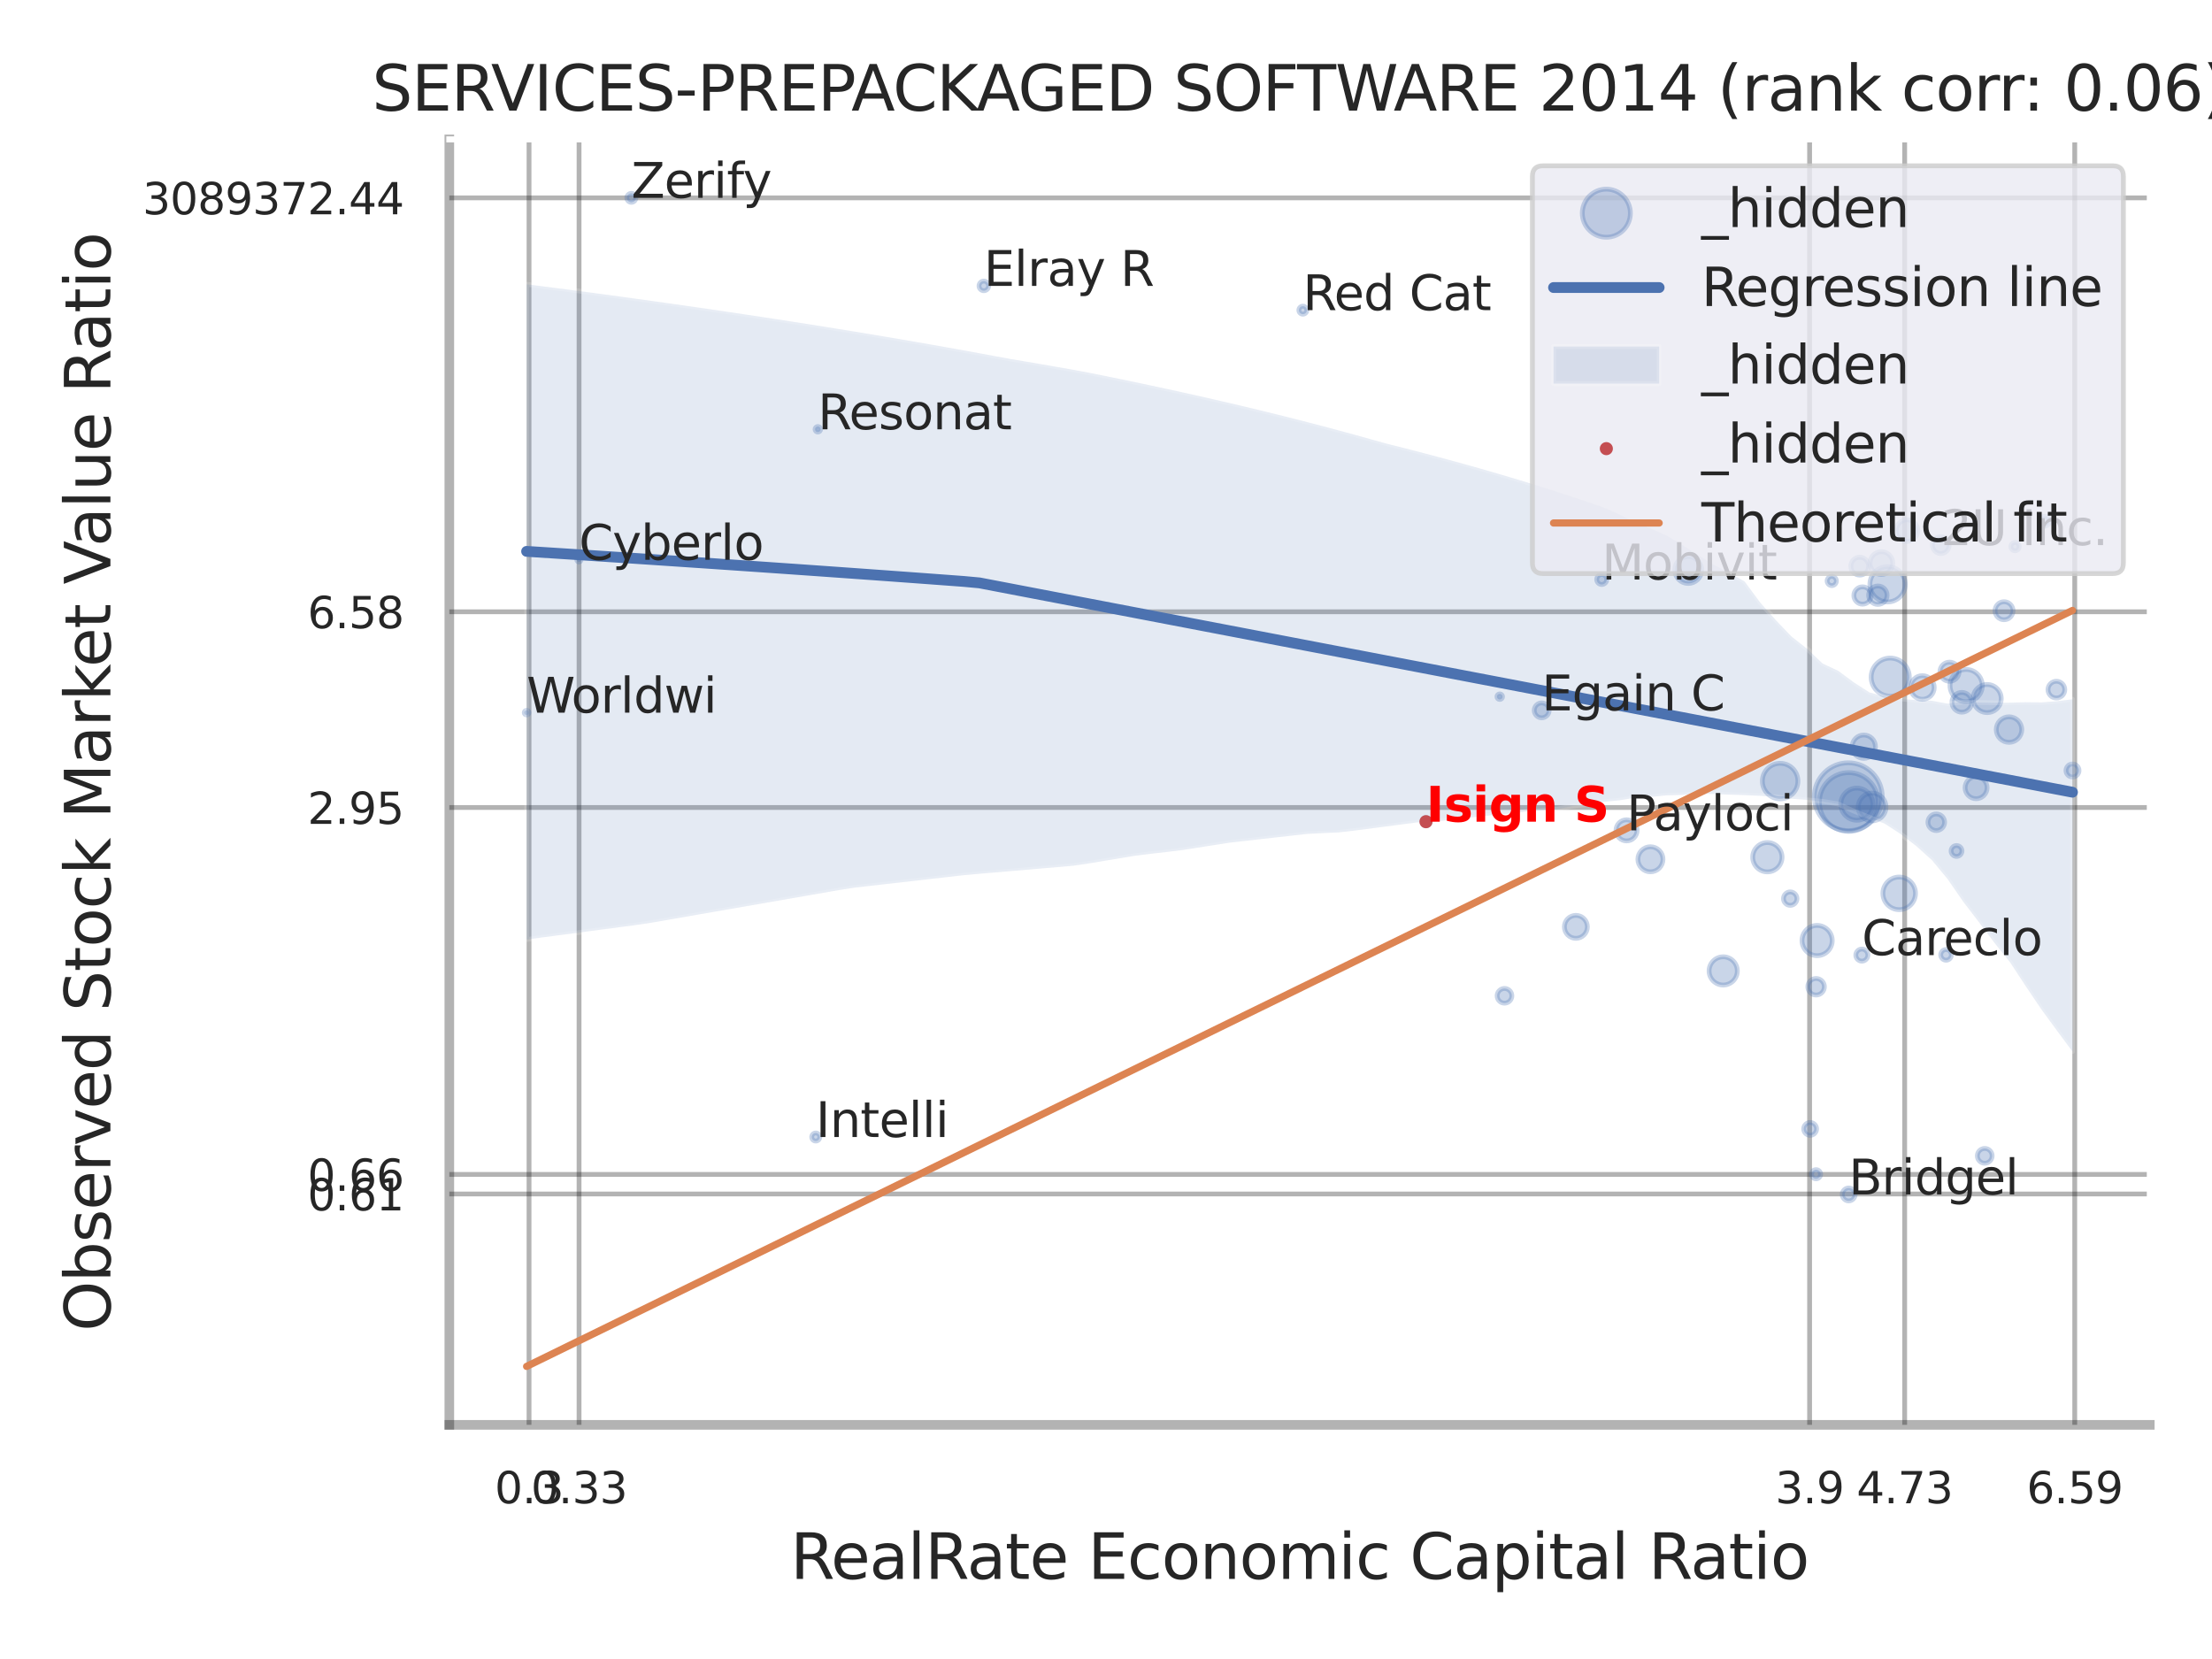 <?xml version="1.0" encoding="utf-8" standalone="no"?>
<!DOCTYPE svg PUBLIC "-//W3C//DTD SVG 1.1//EN"
  "http://www.w3.org/Graphics/SVG/1.1/DTD/svg11.dtd">
<svg xmlns:xlink="http://www.w3.org/1999/xlink" width="460.8pt" height="345.6pt" viewBox="0 0 460.8 345.6" xmlns="http://www.w3.org/2000/svg" version="1.1">
 <defs>
  <style type="text/css">*{stroke-linejoin: round; stroke-linecap: butt}</style>
 </defs>
 <g id="figure_1">
  <g id="patch_1">
   <path d="M 0 345.6 
L 460.8 345.6 
L 460.8 0 
L 0 0 
z
" style="fill: #ffffff"/>
  </g>
  <g id="axes_1">
   <g id="patch_2">
    <path d="M 93.6 296.82 
L 447.84 296.82 
L 447.84 29.04 
L 93.6 29.04 
z
" style="fill: #ffffff"/>
   </g>
   <g id="matplotlib.axis_1">
    <g id="xtick_1">
     <g id="line2d_1">
      <path d="M 110.206 296.82 
L 110.206 29.04 
" clip-path="url(#pf84a9389bd)" style="fill: none; stroke: #000000; stroke-opacity: 0.3; stroke-linecap: round"/>
     </g>
     <g id="text_1">
      <!-- 0.3 -->
      <g style="fill: #262626" transform="translate(103.05 313.159) scale(0.09 -0.09)">
       <defs>
        <path id="DejaVuSans-30" d="M 2034 4250 
Q 1547 4250 1301 3770 
Q 1056 3291 1056 2328 
Q 1056 1369 1301 889 
Q 1547 409 2034 409 
Q 2525 409 2770 889 
Q 3016 1369 3016 2328 
Q 3016 3291 2770 3770 
Q 2525 4250 2034 4250 
z
M 2034 4750 
Q 2819 4750 3233 4129 
Q 3647 3509 3647 2328 
Q 3647 1150 3233 529 
Q 2819 -91 2034 -91 
Q 1250 -91 836 529 
Q 422 1150 422 2328 
Q 422 3509 836 4129 
Q 1250 4750 2034 4750 
z
" transform="scale(0.016)"/>
        <path id="DejaVuSans-2e" d="M 684 794 
L 1344 794 
L 1344 0 
L 684 0 
L 684 794 
z
" transform="scale(0.016)"/>
        <path id="DejaVuSans-33" d="M 2597 2516 
Q 3050 2419 3304 2112 
Q 3559 1806 3559 1356 
Q 3559 666 3084 287 
Q 2609 -91 1734 -91 
Q 1441 -91 1130 -33 
Q 819 25 488 141 
L 488 750 
Q 750 597 1062 519 
Q 1375 441 1716 441 
Q 2309 441 2620 675 
Q 2931 909 2931 1356 
Q 2931 1769 2642 2001 
Q 2353 2234 1838 2234 
L 1294 2234 
L 1294 2753 
L 1863 2753 
Q 2328 2753 2575 2939 
Q 2822 3125 2822 3475 
Q 2822 3834 2567 4026 
Q 2313 4219 1838 4219 
Q 1578 4219 1281 4162 
Q 984 4106 628 3988 
L 628 4550 
Q 988 4650 1302 4700 
Q 1616 4750 1894 4750 
Q 2613 4750 3031 4423 
Q 3450 4097 3450 3541 
Q 3450 3153 3228 2886 
Q 3006 2619 2597 2516 
z
" transform="scale(0.016)"/>
       </defs>
       <use xlink:href="#DejaVuSans-30"/>
       <use xlink:href="#DejaVuSans-2e" transform="translate(63.623 0)"/>
       <use xlink:href="#DejaVuSans-33" transform="translate(95.41 0)"/>
      </g>
     </g>
    </g>
    <g id="xtick_2">
     <g id="line2d_2">
      <path d="M 120.627 296.82 
L 120.627 29.04 
" clip-path="url(#pf84a9389bd)" style="fill: none; stroke: #000000; stroke-opacity: 0.3; stroke-linecap: round"/>
     </g>
     <g id="text_2">
      <!-- 0.33 -->
      <g style="fill: #262626" transform="translate(110.607 313.159) scale(0.09 -0.09)">
       <use xlink:href="#DejaVuSans-30"/>
       <use xlink:href="#DejaVuSans-2e" transform="translate(63.623 0)"/>
       <use xlink:href="#DejaVuSans-33" transform="translate(95.41 0)"/>
       <use xlink:href="#DejaVuSans-33" transform="translate(159.033 0)"/>
      </g>
     </g>
    </g>
    <g id="xtick_3">
     <g id="line2d_3">
      <path d="M 376.975 296.82 
L 376.975 29.04 
" clip-path="url(#pf84a9389bd)" style="fill: none; stroke: #000000; stroke-opacity: 0.3; stroke-linecap: round"/>
     </g>
     <g id="text_3">
      <!-- 3.9 -->
      <g style="fill: #262626" transform="translate(369.819 313.159) scale(0.09 -0.09)">
       <defs>
        <path id="DejaVuSans-39" d="M 703 97 
L 703 672 
Q 941 559 1184 500 
Q 1428 441 1663 441 
Q 2288 441 2617 861 
Q 2947 1281 2994 2138 
Q 2813 1869 2534 1725 
Q 2256 1581 1919 1581 
Q 1219 1581 811 2004 
Q 403 2428 403 3163 
Q 403 3881 828 4315 
Q 1253 4750 1959 4750 
Q 2769 4750 3195 4129 
Q 3622 3509 3622 2328 
Q 3622 1225 3098 567 
Q 2575 -91 1691 -91 
Q 1453 -91 1209 -44 
Q 966 3 703 97 
z
M 1959 2075 
Q 2384 2075 2632 2365 
Q 2881 2656 2881 3163 
Q 2881 3666 2632 3958 
Q 2384 4250 1959 4250 
Q 1534 4250 1286 3958 
Q 1038 3666 1038 3163 
Q 1038 2656 1286 2365 
Q 1534 2075 1959 2075 
z
" transform="scale(0.016)"/>
       </defs>
       <use xlink:href="#DejaVuSans-33"/>
       <use xlink:href="#DejaVuSans-2e" transform="translate(63.623 0)"/>
       <use xlink:href="#DejaVuSans-39" transform="translate(95.41 0)"/>
      </g>
     </g>
    </g>
    <g id="xtick_4">
     <g id="line2d_4">
      <path d="M 396.775 296.82 
L 396.775 29.04 
" clip-path="url(#pf84a9389bd)" style="fill: none; stroke: #000000; stroke-opacity: 0.3; stroke-linecap: round"/>
     </g>
     <g id="text_4">
      <!-- 4.73 -->
      <g style="fill: #262626" transform="translate(386.755 313.159) scale(0.09 -0.09)">
       <defs>
        <path id="DejaVuSans-34" d="M 2419 4116 
L 825 1625 
L 2419 1625 
L 2419 4116 
z
M 2253 4666 
L 3047 4666 
L 3047 1625 
L 3713 1625 
L 3713 1100 
L 3047 1100 
L 3047 0 
L 2419 0 
L 2419 1100 
L 313 1100 
L 313 1709 
L 2253 4666 
z
" transform="scale(0.016)"/>
        <path id="DejaVuSans-37" d="M 525 4666 
L 3525 4666 
L 3525 4397 
L 1831 0 
L 1172 0 
L 2766 4134 
L 525 4134 
L 525 4666 
z
" transform="scale(0.016)"/>
       </defs>
       <use xlink:href="#DejaVuSans-34"/>
       <use xlink:href="#DejaVuSans-2e" transform="translate(63.623 0)"/>
       <use xlink:href="#DejaVuSans-37" transform="translate(95.41 0)"/>
       <use xlink:href="#DejaVuSans-33" transform="translate(159.033 0)"/>
      </g>
     </g>
    </g>
    <g id="xtick_5">
     <g id="line2d_5">
      <path d="M 432.205 296.82 
L 432.205 29.04 
" clip-path="url(#pf84a9389bd)" style="fill: none; stroke: #000000; stroke-opacity: 0.3; stroke-linecap: round"/>
     </g>
     <g id="text_5">
      <!-- 6.59 -->
      <g style="fill: #262626" transform="translate(422.185 313.159) scale(0.09 -0.09)">
       <defs>
        <path id="DejaVuSans-36" d="M 2113 2584 
Q 1688 2584 1439 2293 
Q 1191 2003 1191 1497 
Q 1191 994 1439 701 
Q 1688 409 2113 409 
Q 2538 409 2786 701 
Q 3034 994 3034 1497 
Q 3034 2003 2786 2293 
Q 2538 2584 2113 2584 
z
M 3366 4563 
L 3366 3988 
Q 3128 4100 2886 4159 
Q 2644 4219 2406 4219 
Q 1781 4219 1451 3797 
Q 1122 3375 1075 2522 
Q 1259 2794 1537 2939 
Q 1816 3084 2150 3084 
Q 2853 3084 3261 2657 
Q 3669 2231 3669 1497 
Q 3669 778 3244 343 
Q 2819 -91 2113 -91 
Q 1303 -91 875 529 
Q 447 1150 447 2328 
Q 447 3434 972 4092 
Q 1497 4750 2381 4750 
Q 2619 4750 2861 4703 
Q 3103 4656 3366 4563 
z
" transform="scale(0.016)"/>
        <path id="DejaVuSans-35" d="M 691 4666 
L 3169 4666 
L 3169 4134 
L 1269 4134 
L 1269 2991 
Q 1406 3038 1543 3061 
Q 1681 3084 1819 3084 
Q 2600 3084 3056 2656 
Q 3513 2228 3513 1497 
Q 3513 744 3044 326 
Q 2575 -91 1722 -91 
Q 1428 -91 1123 -41 
Q 819 9 494 109 
L 494 744 
Q 775 591 1075 516 
Q 1375 441 1709 441 
Q 2250 441 2565 725 
Q 2881 1009 2881 1497 
Q 2881 1984 2565 2268 
Q 2250 2553 1709 2553 
Q 1456 2553 1204 2497 
Q 953 2441 691 2322 
L 691 4666 
z
" transform="scale(0.016)"/>
       </defs>
       <use xlink:href="#DejaVuSans-36"/>
       <use xlink:href="#DejaVuSans-2e" transform="translate(63.623 0)"/>
       <use xlink:href="#DejaVuSans-35" transform="translate(95.41 0)"/>
       <use xlink:href="#DejaVuSans-39" transform="translate(159.033 0)"/>
      </g>
     </g>
    </g>
    <g id="xtick_6"/>
    <g id="xtick_7"/>
    <g id="text_6">
     <!-- RealRate Economic Capital Ratio -->
     <g style="fill: #262626" transform="translate(164.666 328.908) scale(0.13 -0.13)">
      <defs>
       <path id="DejaVuSans-52" d="M 2841 2188 
Q 3044 2119 3236 1894 
Q 3428 1669 3622 1275 
L 4263 0 
L 3584 0 
L 2988 1197 
Q 2756 1666 2539 1819 
Q 2322 1972 1947 1972 
L 1259 1972 
L 1259 0 
L 628 0 
L 628 4666 
L 2053 4666 
Q 2853 4666 3247 4331 
Q 3641 3997 3641 3322 
Q 3641 2881 3436 2590 
Q 3231 2300 2841 2188 
z
M 1259 4147 
L 1259 2491 
L 2053 2491 
Q 2509 2491 2742 2702 
Q 2975 2913 2975 3322 
Q 2975 3731 2742 3939 
Q 2509 4147 2053 4147 
L 1259 4147 
z
" transform="scale(0.016)"/>
       <path id="DejaVuSans-65" d="M 3597 1894 
L 3597 1613 
L 953 1613 
Q 991 1019 1311 708 
Q 1631 397 2203 397 
Q 2534 397 2845 478 
Q 3156 559 3463 722 
L 3463 178 
Q 3153 47 2828 -22 
Q 2503 -91 2169 -91 
Q 1331 -91 842 396 
Q 353 884 353 1716 
Q 353 2575 817 3079 
Q 1281 3584 2069 3584 
Q 2775 3584 3186 3129 
Q 3597 2675 3597 1894 
z
M 3022 2063 
Q 3016 2534 2758 2815 
Q 2500 3097 2075 3097 
Q 1594 3097 1305 2825 
Q 1016 2553 972 2059 
L 3022 2063 
z
" transform="scale(0.016)"/>
       <path id="DejaVuSans-61" d="M 2194 1759 
Q 1497 1759 1228 1600 
Q 959 1441 959 1056 
Q 959 750 1161 570 
Q 1363 391 1709 391 
Q 2188 391 2477 730 
Q 2766 1069 2766 1631 
L 2766 1759 
L 2194 1759 
z
M 3341 1997 
L 3341 0 
L 2766 0 
L 2766 531 
Q 2569 213 2275 61 
Q 1981 -91 1556 -91 
Q 1019 -91 701 211 
Q 384 513 384 1019 
Q 384 1609 779 1909 
Q 1175 2209 1959 2209 
L 2766 2209 
L 2766 2266 
Q 2766 2663 2505 2880 
Q 2244 3097 1772 3097 
Q 1472 3097 1187 3025 
Q 903 2953 641 2809 
L 641 3341 
Q 956 3463 1253 3523 
Q 1550 3584 1831 3584 
Q 2591 3584 2966 3190 
Q 3341 2797 3341 1997 
z
" transform="scale(0.016)"/>
       <path id="DejaVuSans-6c" d="M 603 4863 
L 1178 4863 
L 1178 0 
L 603 0 
L 603 4863 
z
" transform="scale(0.016)"/>
       <path id="DejaVuSans-74" d="M 1172 4494 
L 1172 3500 
L 2356 3500 
L 2356 3053 
L 1172 3053 
L 1172 1153 
Q 1172 725 1289 603 
Q 1406 481 1766 481 
L 2356 481 
L 2356 0 
L 1766 0 
Q 1100 0 847 248 
Q 594 497 594 1153 
L 594 3053 
L 172 3053 
L 172 3500 
L 594 3500 
L 594 4494 
L 1172 4494 
z
" transform="scale(0.016)"/>
       <path id="DejaVuSans-20" transform="scale(0.016)"/>
       <path id="DejaVuSans-45" d="M 628 4666 
L 3578 4666 
L 3578 4134 
L 1259 4134 
L 1259 2753 
L 3481 2753 
L 3481 2222 
L 1259 2222 
L 1259 531 
L 3634 531 
L 3634 0 
L 628 0 
L 628 4666 
z
" transform="scale(0.016)"/>
       <path id="DejaVuSans-63" d="M 3122 3366 
L 3122 2828 
Q 2878 2963 2633 3030 
Q 2388 3097 2138 3097 
Q 1578 3097 1268 2742 
Q 959 2388 959 1747 
Q 959 1106 1268 751 
Q 1578 397 2138 397 
Q 2388 397 2633 464 
Q 2878 531 3122 666 
L 3122 134 
Q 2881 22 2623 -34 
Q 2366 -91 2075 -91 
Q 1284 -91 818 406 
Q 353 903 353 1747 
Q 353 2603 823 3093 
Q 1294 3584 2113 3584 
Q 2378 3584 2631 3529 
Q 2884 3475 3122 3366 
z
" transform="scale(0.016)"/>
       <path id="DejaVuSans-6f" d="M 1959 3097 
Q 1497 3097 1228 2736 
Q 959 2375 959 1747 
Q 959 1119 1226 758 
Q 1494 397 1959 397 
Q 2419 397 2687 759 
Q 2956 1122 2956 1747 
Q 2956 2369 2687 2733 
Q 2419 3097 1959 3097 
z
M 1959 3584 
Q 2709 3584 3137 3096 
Q 3566 2609 3566 1747 
Q 3566 888 3137 398 
Q 2709 -91 1959 -91 
Q 1206 -91 779 398 
Q 353 888 353 1747 
Q 353 2609 779 3096 
Q 1206 3584 1959 3584 
z
" transform="scale(0.016)"/>
       <path id="DejaVuSans-6e" d="M 3513 2113 
L 3513 0 
L 2938 0 
L 2938 2094 
Q 2938 2591 2744 2837 
Q 2550 3084 2163 3084 
Q 1697 3084 1428 2787 
Q 1159 2491 1159 1978 
L 1159 0 
L 581 0 
L 581 3500 
L 1159 3500 
L 1159 2956 
Q 1366 3272 1645 3428 
Q 1925 3584 2291 3584 
Q 2894 3584 3203 3211 
Q 3513 2838 3513 2113 
z
" transform="scale(0.016)"/>
       <path id="DejaVuSans-6d" d="M 3328 2828 
Q 3544 3216 3844 3400 
Q 4144 3584 4550 3584 
Q 5097 3584 5394 3201 
Q 5691 2819 5691 2113 
L 5691 0 
L 5113 0 
L 5113 2094 
Q 5113 2597 4934 2840 
Q 4756 3084 4391 3084 
Q 3944 3084 3684 2787 
Q 3425 2491 3425 1978 
L 3425 0 
L 2847 0 
L 2847 2094 
Q 2847 2600 2669 2842 
Q 2491 3084 2119 3084 
Q 1678 3084 1418 2786 
Q 1159 2488 1159 1978 
L 1159 0 
L 581 0 
L 581 3500 
L 1159 3500 
L 1159 2956 
Q 1356 3278 1631 3431 
Q 1906 3584 2284 3584 
Q 2666 3584 2933 3390 
Q 3200 3197 3328 2828 
z
" transform="scale(0.016)"/>
       <path id="DejaVuSans-69" d="M 603 3500 
L 1178 3500 
L 1178 0 
L 603 0 
L 603 3500 
z
M 603 4863 
L 1178 4863 
L 1178 4134 
L 603 4134 
L 603 4863 
z
" transform="scale(0.016)"/>
       <path id="DejaVuSans-43" d="M 4122 4306 
L 4122 3641 
Q 3803 3938 3442 4084 
Q 3081 4231 2675 4231 
Q 1875 4231 1450 3742 
Q 1025 3253 1025 2328 
Q 1025 1406 1450 917 
Q 1875 428 2675 428 
Q 3081 428 3442 575 
Q 3803 722 4122 1019 
L 4122 359 
Q 3791 134 3420 21 
Q 3050 -91 2638 -91 
Q 1578 -91 968 557 
Q 359 1206 359 2328 
Q 359 3453 968 4101 
Q 1578 4750 2638 4750 
Q 3056 4750 3426 4639 
Q 3797 4528 4122 4306 
z
" transform="scale(0.016)"/>
       <path id="DejaVuSans-70" d="M 1159 525 
L 1159 -1331 
L 581 -1331 
L 581 3500 
L 1159 3500 
L 1159 2969 
Q 1341 3281 1617 3432 
Q 1894 3584 2278 3584 
Q 2916 3584 3314 3078 
Q 3713 2572 3713 1747 
Q 3713 922 3314 415 
Q 2916 -91 2278 -91 
Q 1894 -91 1617 61 
Q 1341 213 1159 525 
z
M 3116 1747 
Q 3116 2381 2855 2742 
Q 2594 3103 2138 3103 
Q 1681 3103 1420 2742 
Q 1159 2381 1159 1747 
Q 1159 1113 1420 752 
Q 1681 391 2138 391 
Q 2594 391 2855 752 
Q 3116 1113 3116 1747 
z
" transform="scale(0.016)"/>
      </defs>
      <use xlink:href="#DejaVuSans-52"/>
      <use xlink:href="#DejaVuSans-65" transform="translate(64.982 0)"/>
      <use xlink:href="#DejaVuSans-61" transform="translate(126.506 0)"/>
      <use xlink:href="#DejaVuSans-6c" transform="translate(187.785 0)"/>
      <use xlink:href="#DejaVuSans-52" transform="translate(215.568 0)"/>
      <use xlink:href="#DejaVuSans-61" transform="translate(282.801 0)"/>
      <use xlink:href="#DejaVuSans-74" transform="translate(344.08 0)"/>
      <use xlink:href="#DejaVuSans-65" transform="translate(383.289 0)"/>
      <use xlink:href="#DejaVuSans-20" transform="translate(444.812 0)"/>
      <use xlink:href="#DejaVuSans-45" transform="translate(476.6 0)"/>
      <use xlink:href="#DejaVuSans-63" transform="translate(539.783 0)"/>
      <use xlink:href="#DejaVuSans-6f" transform="translate(594.764 0)"/>
      <use xlink:href="#DejaVuSans-6e" transform="translate(655.945 0)"/>
      <use xlink:href="#DejaVuSans-6f" transform="translate(719.324 0)"/>
      <use xlink:href="#DejaVuSans-6d" transform="translate(780.506 0)"/>
      <use xlink:href="#DejaVuSans-69" transform="translate(877.918 0)"/>
      <use xlink:href="#DejaVuSans-63" transform="translate(905.701 0)"/>
      <use xlink:href="#DejaVuSans-20" transform="translate(960.682 0)"/>
      <use xlink:href="#DejaVuSans-43" transform="translate(992.469 0)"/>
      <use xlink:href="#DejaVuSans-61" transform="translate(1062.293 0)"/>
      <use xlink:href="#DejaVuSans-70" transform="translate(1123.572 0)"/>
      <use xlink:href="#DejaVuSans-69" transform="translate(1187.049 0)"/>
      <use xlink:href="#DejaVuSans-74" transform="translate(1214.832 0)"/>
      <use xlink:href="#DejaVuSans-61" transform="translate(1254.041 0)"/>
      <use xlink:href="#DejaVuSans-6c" transform="translate(1315.32 0)"/>
      <use xlink:href="#DejaVuSans-20" transform="translate(1343.104 0)"/>
      <use xlink:href="#DejaVuSans-52" transform="translate(1374.891 0)"/>
      <use xlink:href="#DejaVuSans-61" transform="translate(1442.123 0)"/>
      <use xlink:href="#DejaVuSans-74" transform="translate(1503.402 0)"/>
      <use xlink:href="#DejaVuSans-69" transform="translate(1542.611 0)"/>
      <use xlink:href="#DejaVuSans-6f" transform="translate(1570.395 0)"/>
     </g>
    </g>
   </g>
   <g id="matplotlib.axis_2">
    <g id="ytick_1">
     <g id="line2d_6">
      <path d="M 93.6 248.729 
L 447.84 248.729 
" clip-path="url(#pf84a9389bd)" style="fill: none; stroke: #000000; stroke-opacity: 0.3; stroke-linecap: round"/>
     </g>
     <g id="text_7">
      <!-- 0.61 -->
      <g style="fill: #262626" transform="translate(64.061 252.149) scale(0.09 -0.09)">
       <defs>
        <path id="DejaVuSans-31" d="M 794 531 
L 1825 531 
L 1825 4091 
L 703 3866 
L 703 4441 
L 1819 4666 
L 2450 4666 
L 2450 531 
L 3481 531 
L 3481 0 
L 794 0 
L 794 531 
z
" transform="scale(0.016)"/>
       </defs>
       <use xlink:href="#DejaVuSans-30"/>
       <use xlink:href="#DejaVuSans-2e" transform="translate(63.623 0)"/>
       <use xlink:href="#DejaVuSans-36" transform="translate(95.41 0)"/>
       <use xlink:href="#DejaVuSans-31" transform="translate(159.033 0)"/>
      </g>
     </g>
    </g>
    <g id="ytick_2">
     <g id="line2d_7">
      <path d="M 93.6 244.653 
L 447.84 244.653 
" clip-path="url(#pf84a9389bd)" style="fill: none; stroke: #000000; stroke-opacity: 0.3; stroke-linecap: round"/>
     </g>
     <g id="text_8">
      <!-- 0.66 -->
      <g style="fill: #262626" transform="translate(64.061 248.072) scale(0.09 -0.09)">
       <use xlink:href="#DejaVuSans-30"/>
       <use xlink:href="#DejaVuSans-2e" transform="translate(63.623 0)"/>
       <use xlink:href="#DejaVuSans-36" transform="translate(95.41 0)"/>
       <use xlink:href="#DejaVuSans-36" transform="translate(159.033 0)"/>
      </g>
     </g>
    </g>
    <g id="ytick_3">
     <g id="line2d_8">
      <path d="M 93.6 168.213 
L 447.84 168.213 
" clip-path="url(#pf84a9389bd)" style="fill: none; stroke: #000000; stroke-opacity: 0.3; stroke-linecap: round"/>
     </g>
     <g id="text_9">
      <!-- 2.95 -->
      <g style="fill: #262626" transform="translate(64.061 171.632) scale(0.09 -0.09)">
       <defs>
        <path id="DejaVuSans-32" d="M 1228 531 
L 3431 531 
L 3431 0 
L 469 0 
L 469 531 
Q 828 903 1448 1529 
Q 2069 2156 2228 2338 
Q 2531 2678 2651 2914 
Q 2772 3150 2772 3378 
Q 2772 3750 2511 3984 
Q 2250 4219 1831 4219 
Q 1534 4219 1204 4116 
Q 875 4013 500 3803 
L 500 4441 
Q 881 4594 1212 4672 
Q 1544 4750 1819 4750 
Q 2544 4750 2975 4387 
Q 3406 4025 3406 3419 
Q 3406 3131 3298 2873 
Q 3191 2616 2906 2266 
Q 2828 2175 2409 1742 
Q 1991 1309 1228 531 
z
" transform="scale(0.016)"/>
       </defs>
       <use xlink:href="#DejaVuSans-32"/>
       <use xlink:href="#DejaVuSans-2e" transform="translate(63.623 0)"/>
       <use xlink:href="#DejaVuSans-39" transform="translate(95.41 0)"/>
       <use xlink:href="#DejaVuSans-35" transform="translate(159.033 0)"/>
      </g>
     </g>
    </g>
    <g id="ytick_4">
     <g id="line2d_9">
      <path d="M 93.6 127.444 
L 447.84 127.444 
" clip-path="url(#pf84a9389bd)" style="fill: none; stroke: #000000; stroke-opacity: 0.3; stroke-linecap: round"/>
     </g>
     <g id="text_10">
      <!-- 6.58 -->
      <g style="fill: #262626" transform="translate(64.061 130.864) scale(0.09 -0.09)">
       <defs>
        <path id="DejaVuSans-38" d="M 2034 2216 
Q 1584 2216 1326 1975 
Q 1069 1734 1069 1313 
Q 1069 891 1326 650 
Q 1584 409 2034 409 
Q 2484 409 2743 651 
Q 3003 894 3003 1313 
Q 3003 1734 2745 1975 
Q 2488 2216 2034 2216 
z
M 1403 2484 
Q 997 2584 770 2862 
Q 544 3141 544 3541 
Q 544 4100 942 4425 
Q 1341 4750 2034 4750 
Q 2731 4750 3128 4425 
Q 3525 4100 3525 3541 
Q 3525 3141 3298 2862 
Q 3072 2584 2669 2484 
Q 3125 2378 3379 2068 
Q 3634 1759 3634 1313 
Q 3634 634 3220 271 
Q 2806 -91 2034 -91 
Q 1263 -91 848 271 
Q 434 634 434 1313 
Q 434 1759 690 2068 
Q 947 2378 1403 2484 
z
M 1172 3481 
Q 1172 3119 1398 2916 
Q 1625 2713 2034 2713 
Q 2441 2713 2670 2916 
Q 2900 3119 2900 3481 
Q 2900 3844 2670 4047 
Q 2441 4250 2034 4250 
Q 1625 4250 1398 4047 
Q 1172 3844 1172 3481 
z
" transform="scale(0.016)"/>
       </defs>
       <use xlink:href="#DejaVuSans-36"/>
       <use xlink:href="#DejaVuSans-2e" transform="translate(63.623 0)"/>
       <use xlink:href="#DejaVuSans-35" transform="translate(95.41 0)"/>
       <use xlink:href="#DejaVuSans-38" transform="translate(159.033 0)"/>
      </g>
     </g>
    </g>
    <g id="ytick_5">
     <g id="line2d_10">
      <path d="M 93.6 41.221 
L 447.84 41.221 
" clip-path="url(#pf84a9389bd)" style="fill: none; stroke: #000000; stroke-opacity: 0.3; stroke-linecap: round"/>
     </g>
     <g id="text_11">
      <!-- 3089372.44 -->
      <g style="fill: #262626" transform="translate(29.703 44.64) scale(0.09 -0.09)">
       <use xlink:href="#DejaVuSans-33"/>
       <use xlink:href="#DejaVuSans-30" transform="translate(63.623 0)"/>
       <use xlink:href="#DejaVuSans-38" transform="translate(127.246 0)"/>
       <use xlink:href="#DejaVuSans-39" transform="translate(190.869 0)"/>
       <use xlink:href="#DejaVuSans-33" transform="translate(254.492 0)"/>
       <use xlink:href="#DejaVuSans-37" transform="translate(318.115 0)"/>
       <use xlink:href="#DejaVuSans-32" transform="translate(381.738 0)"/>
       <use xlink:href="#DejaVuSans-2e" transform="translate(445.361 0)"/>
       <use xlink:href="#DejaVuSans-34" transform="translate(477.148 0)"/>
       <use xlink:href="#DejaVuSans-34" transform="translate(540.771 0)"/>
      </g>
     </g>
    </g>
    <g id="ytick_6"/>
    <g id="ytick_7"/>
    <g id="ytick_8"/>
    <g id="text_12">
     <!-- Observed Stock Market Value Ratio -->
     <g style="fill: #262626" transform="translate(23 277.332) rotate(-90) scale(0.13 -0.13)">
      <defs>
       <path id="DejaVuSans-4f" d="M 2522 4238 
Q 1834 4238 1429 3725 
Q 1025 3213 1025 2328 
Q 1025 1447 1429 934 
Q 1834 422 2522 422 
Q 3209 422 3611 934 
Q 4013 1447 4013 2328 
Q 4013 3213 3611 3725 
Q 3209 4238 2522 4238 
z
M 2522 4750 
Q 3503 4750 4090 4092 
Q 4678 3434 4678 2328 
Q 4678 1225 4090 567 
Q 3503 -91 2522 -91 
Q 1538 -91 948 565 
Q 359 1222 359 2328 
Q 359 3434 948 4092 
Q 1538 4750 2522 4750 
z
" transform="scale(0.016)"/>
       <path id="DejaVuSans-62" d="M 3116 1747 
Q 3116 2381 2855 2742 
Q 2594 3103 2138 3103 
Q 1681 3103 1420 2742 
Q 1159 2381 1159 1747 
Q 1159 1113 1420 752 
Q 1681 391 2138 391 
Q 2594 391 2855 752 
Q 3116 1113 3116 1747 
z
M 1159 2969 
Q 1341 3281 1617 3432 
Q 1894 3584 2278 3584 
Q 2916 3584 3314 3078 
Q 3713 2572 3713 1747 
Q 3713 922 3314 415 
Q 2916 -91 2278 -91 
Q 1894 -91 1617 61 
Q 1341 213 1159 525 
L 1159 0 
L 581 0 
L 581 4863 
L 1159 4863 
L 1159 2969 
z
" transform="scale(0.016)"/>
       <path id="DejaVuSans-73" d="M 2834 3397 
L 2834 2853 
Q 2591 2978 2328 3040 
Q 2066 3103 1784 3103 
Q 1356 3103 1142 2972 
Q 928 2841 928 2578 
Q 928 2378 1081 2264 
Q 1234 2150 1697 2047 
L 1894 2003 
Q 2506 1872 2764 1633 
Q 3022 1394 3022 966 
Q 3022 478 2636 193 
Q 2250 -91 1575 -91 
Q 1294 -91 989 -36 
Q 684 19 347 128 
L 347 722 
Q 666 556 975 473 
Q 1284 391 1588 391 
Q 1994 391 2212 530 
Q 2431 669 2431 922 
Q 2431 1156 2273 1281 
Q 2116 1406 1581 1522 
L 1381 1569 
Q 847 1681 609 1914 
Q 372 2147 372 2553 
Q 372 3047 722 3315 
Q 1072 3584 1716 3584 
Q 2034 3584 2315 3537 
Q 2597 3491 2834 3397 
z
" transform="scale(0.016)"/>
       <path id="DejaVuSans-72" d="M 2631 2963 
Q 2534 3019 2420 3045 
Q 2306 3072 2169 3072 
Q 1681 3072 1420 2755 
Q 1159 2438 1159 1844 
L 1159 0 
L 581 0 
L 581 3500 
L 1159 3500 
L 1159 2956 
Q 1341 3275 1631 3429 
Q 1922 3584 2338 3584 
Q 2397 3584 2469 3576 
Q 2541 3569 2628 3553 
L 2631 2963 
z
" transform="scale(0.016)"/>
       <path id="DejaVuSans-76" d="M 191 3500 
L 800 3500 
L 1894 563 
L 2988 3500 
L 3597 3500 
L 2284 0 
L 1503 0 
L 191 3500 
z
" transform="scale(0.016)"/>
       <path id="DejaVuSans-64" d="M 2906 2969 
L 2906 4863 
L 3481 4863 
L 3481 0 
L 2906 0 
L 2906 525 
Q 2725 213 2448 61 
Q 2172 -91 1784 -91 
Q 1150 -91 751 415 
Q 353 922 353 1747 
Q 353 2572 751 3078 
Q 1150 3584 1784 3584 
Q 2172 3584 2448 3432 
Q 2725 3281 2906 2969 
z
M 947 1747 
Q 947 1113 1208 752 
Q 1469 391 1925 391 
Q 2381 391 2643 752 
Q 2906 1113 2906 1747 
Q 2906 2381 2643 2742 
Q 2381 3103 1925 3103 
Q 1469 3103 1208 2742 
Q 947 2381 947 1747 
z
" transform="scale(0.016)"/>
       <path id="DejaVuSans-53" d="M 3425 4513 
L 3425 3897 
Q 3066 4069 2747 4153 
Q 2428 4238 2131 4238 
Q 1616 4238 1336 4038 
Q 1056 3838 1056 3469 
Q 1056 3159 1242 3001 
Q 1428 2844 1947 2747 
L 2328 2669 
Q 3034 2534 3370 2195 
Q 3706 1856 3706 1288 
Q 3706 609 3251 259 
Q 2797 -91 1919 -91 
Q 1588 -91 1214 -16 
Q 841 59 441 206 
L 441 856 
Q 825 641 1194 531 
Q 1563 422 1919 422 
Q 2459 422 2753 634 
Q 3047 847 3047 1241 
Q 3047 1584 2836 1778 
Q 2625 1972 2144 2069 
L 1759 2144 
Q 1053 2284 737 2584 
Q 422 2884 422 3419 
Q 422 4038 858 4394 
Q 1294 4750 2059 4750 
Q 2388 4750 2728 4690 
Q 3069 4631 3425 4513 
z
" transform="scale(0.016)"/>
       <path id="DejaVuSans-6b" d="M 581 4863 
L 1159 4863 
L 1159 1991 
L 2875 3500 
L 3609 3500 
L 1753 1863 
L 3688 0 
L 2938 0 
L 1159 1709 
L 1159 0 
L 581 0 
L 581 4863 
z
" transform="scale(0.016)"/>
       <path id="DejaVuSans-4d" d="M 628 4666 
L 1569 4666 
L 2759 1491 
L 3956 4666 
L 4897 4666 
L 4897 0 
L 4281 0 
L 4281 4097 
L 3078 897 
L 2444 897 
L 1241 4097 
L 1241 0 
L 628 0 
L 628 4666 
z
" transform="scale(0.016)"/>
       <path id="DejaVuSans-56" d="M 1831 0 
L 50 4666 
L 709 4666 
L 2188 738 
L 3669 4666 
L 4325 4666 
L 2547 0 
L 1831 0 
z
" transform="scale(0.016)"/>
       <path id="DejaVuSans-75" d="M 544 1381 
L 544 3500 
L 1119 3500 
L 1119 1403 
Q 1119 906 1312 657 
Q 1506 409 1894 409 
Q 2359 409 2629 706 
Q 2900 1003 2900 1516 
L 2900 3500 
L 3475 3500 
L 3475 0 
L 2900 0 
L 2900 538 
Q 2691 219 2414 64 
Q 2138 -91 1772 -91 
Q 1169 -91 856 284 
Q 544 659 544 1381 
z
M 1991 3584 
L 1991 3584 
z
" transform="scale(0.016)"/>
      </defs>
      <use xlink:href="#DejaVuSans-4f"/>
      <use xlink:href="#DejaVuSans-62" transform="translate(78.711 0)"/>
      <use xlink:href="#DejaVuSans-73" transform="translate(142.188 0)"/>
      <use xlink:href="#DejaVuSans-65" transform="translate(194.287 0)"/>
      <use xlink:href="#DejaVuSans-72" transform="translate(255.811 0)"/>
      <use xlink:href="#DejaVuSans-76" transform="translate(296.924 0)"/>
      <use xlink:href="#DejaVuSans-65" transform="translate(356.104 0)"/>
      <use xlink:href="#DejaVuSans-64" transform="translate(417.627 0)"/>
      <use xlink:href="#DejaVuSans-20" transform="translate(481.104 0)"/>
      <use xlink:href="#DejaVuSans-53" transform="translate(512.891 0)"/>
      <use xlink:href="#DejaVuSans-74" transform="translate(576.367 0)"/>
      <use xlink:href="#DejaVuSans-6f" transform="translate(615.576 0)"/>
      <use xlink:href="#DejaVuSans-63" transform="translate(676.758 0)"/>
      <use xlink:href="#DejaVuSans-6b" transform="translate(731.738 0)"/>
      <use xlink:href="#DejaVuSans-20" transform="translate(789.648 0)"/>
      <use xlink:href="#DejaVuSans-4d" transform="translate(821.436 0)"/>
      <use xlink:href="#DejaVuSans-61" transform="translate(907.715 0)"/>
      <use xlink:href="#DejaVuSans-72" transform="translate(968.994 0)"/>
      <use xlink:href="#DejaVuSans-6b" transform="translate(1010.107 0)"/>
      <use xlink:href="#DejaVuSans-65" transform="translate(1064.393 0)"/>
      <use xlink:href="#DejaVuSans-74" transform="translate(1125.916 0)"/>
      <use xlink:href="#DejaVuSans-20" transform="translate(1165.125 0)"/>
      <use xlink:href="#DejaVuSans-56" transform="translate(1196.912 0)"/>
      <use xlink:href="#DejaVuSans-61" transform="translate(1257.57 0)"/>
      <use xlink:href="#DejaVuSans-6c" transform="translate(1318.85 0)"/>
      <use xlink:href="#DejaVuSans-75" transform="translate(1346.633 0)"/>
      <use xlink:href="#DejaVuSans-65" transform="translate(1410.012 0)"/>
      <use xlink:href="#DejaVuSans-20" transform="translate(1471.535 0)"/>
      <use xlink:href="#DejaVuSans-52" transform="translate(1503.322 0)"/>
      <use xlink:href="#DejaVuSans-61" transform="translate(1570.555 0)"/>
      <use xlink:href="#DejaVuSans-74" transform="translate(1631.834 0)"/>
      <use xlink:href="#DejaVuSans-69" transform="translate(1671.043 0)"/>
      <use xlink:href="#DejaVuSans-6f" transform="translate(1698.826 0)"/>
     </g>
    </g>
   </g>
   <g id="PathCollection_1">
    <path d="M 407.58 178.405 
C 407.88 178.405 408.168 178.286 408.38 178.074 
C 408.593 177.861 408.712 177.573 408.712 177.273 
C 408.712 176.973 408.593 176.685 408.38 176.473 
C 408.168 176.261 407.88 176.141 407.58 176.141 
C 407.28 176.141 406.992 176.261 406.78 176.473 
C 406.567 176.685 406.448 176.973 406.448 177.273 
C 406.448 177.573 406.567 177.861 406.78 178.074 
C 406.992 178.286 407.28 178.405 407.58 178.405 
z
" clip-path="url(#pf84a9389bd)" style="fill: #4c72b0; fill-opacity: 0.3; stroke: #4c72b0; stroke-opacity: 0.3"/>
    <path d="M 370.839 166.419 
C 371.821 166.419 372.764 166.029 373.459 165.334 
C 374.154 164.639 374.544 163.697 374.544 162.714 
C 374.544 161.731 374.154 160.789 373.459 160.094 
C 372.764 159.399 371.821 159.008 370.839 159.008 
C 369.856 159.008 368.913 159.399 368.218 160.094 
C 367.524 160.789 367.133 161.731 367.133 162.714 
C 367.133 163.697 367.524 164.639 368.218 165.334 
C 368.913 166.029 369.856 166.419 370.839 166.419 
z
" clip-path="url(#pf84a9389bd)" style="fill: #4c72b0; fill-opacity: 0.3; stroke: #4c72b0; stroke-opacity: 0.3"/>
    <path d="M 403.361 173.019 
C 403.821 173.019 404.262 172.836 404.587 172.511 
C 404.913 172.185 405.096 171.744 405.096 171.284 
C 405.096 170.824 404.913 170.382 404.587 170.057 
C 404.262 169.732 403.821 169.549 403.361 169.549 
C 402.9 169.549 402.459 169.732 402.134 170.057 
C 401.808 170.382 401.626 170.824 401.626 171.284 
C 401.626 171.744 401.808 172.185 402.134 172.511 
C 402.459 172.836 402.9 173.019 403.361 173.019 
z
" clip-path="url(#pf84a9389bd)" style="fill: #4c72b0; fill-opacity: 0.3; stroke: #4c72b0; stroke-opacity: 0.3"/>
    <path d="M 297.061 172.038 
C 297.29 172.038 297.51 171.947 297.672 171.785 
C 297.834 171.623 297.925 171.403 297.925 171.174 
C 297.925 170.945 297.834 170.725 297.672 170.563 
C 297.51 170.401 297.29 170.31 297.061 170.31 
C 296.832 170.31 296.613 170.401 296.451 170.563 
C 296.289 170.725 296.198 170.945 296.198 171.174 
C 296.198 171.403 296.289 171.623 296.451 171.785 
C 296.613 171.947 296.832 172.038 297.061 172.038 
z
" clip-path="url(#pf84a9389bd)" style="fill: #4c72b0; fill-opacity: 0.3; stroke: #4c72b0; stroke-opacity: 0.3"/>
    <path d="M 271.412 65.449 
C 271.633 65.449 271.845 65.361 272.002 65.205 
C 272.158 65.048 272.246 64.836 272.246 64.615 
C 272.246 64.394 272.158 64.182 272.002 64.025 
C 271.845 63.869 271.633 63.781 271.412 63.781 
C 271.191 63.781 270.979 63.869 270.822 64.025 
C 270.666 64.182 270.578 64.394 270.578 64.615 
C 270.578 64.836 270.666 65.048 270.822 65.205 
C 270.979 65.361 271.191 65.449 271.412 65.449 
z
" clip-path="url(#pf84a9389bd)" style="fill: #4c72b0; fill-opacity: 0.3; stroke: #4c72b0; stroke-opacity: 0.3"/>
    <path d="M 409.587 146.189 
C 410.48 146.189 411.336 145.835 411.967 145.203 
C 412.598 144.572 412.953 143.716 412.953 142.823 
C 412.953 141.93 412.598 141.074 411.967 140.443 
C 411.336 139.812 410.48 139.457 409.587 139.457 
C 408.694 139.457 407.838 139.812 407.207 140.443 
C 406.576 141.074 406.221 141.93 406.221 142.823 
C 406.221 143.716 406.576 144.572 407.207 145.203 
C 407.838 145.835 408.694 146.189 409.587 146.189 
z
" clip-path="url(#pf84a9389bd)" style="fill: #4c72b0; fill-opacity: 0.3; stroke: #4c72b0; stroke-opacity: 0.3"/>
    <path d="M 385.033 173.045 
C 386.908 173.045 388.707 172.3 390.033 170.974 
C 391.359 169.648 392.104 167.85 392.104 165.974 
C 392.104 164.099 391.359 162.3 390.033 160.974 
C 388.707 159.648 386.908 158.903 385.033 158.903 
C 383.157 158.903 381.359 159.648 380.033 160.974 
C 378.707 162.3 377.962 164.099 377.962 165.974 
C 377.962 167.85 378.707 169.648 380.033 170.974 
C 381.359 172.3 383.157 173.045 385.033 173.045 
z
" clip-path="url(#pf84a9389bd)" style="fill: #4c72b0; fill-opacity: 0.3; stroke: #4c72b0; stroke-opacity: 0.3"/>
    <path d="M 393.771 145.034 
C 394.825 145.034 395.836 144.616 396.581 143.871 
C 397.326 143.126 397.744 142.115 397.744 141.061 
C 397.744 140.008 397.326 138.997 396.581 138.252 
C 395.836 137.507 394.825 137.089 393.771 137.089 
C 392.718 137.089 391.707 137.507 390.962 138.252 
C 390.217 138.997 389.799 140.008 389.799 141.061 
C 389.799 142.115 390.217 143.126 390.962 143.871 
C 391.707 144.616 392.718 145.034 393.771 145.034 
z
" clip-path="url(#pf84a9389bd)" style="fill: #4c72b0; fill-opacity: 0.3; stroke: #4c72b0; stroke-opacity: 0.3"/>
    <path d="M 378.318 245.564 
C 378.57 245.564 378.812 245.464 378.99 245.286 
C 379.169 245.107 379.269 244.865 379.269 244.613 
C 379.269 244.361 379.169 244.119 378.99 243.94 
C 378.812 243.762 378.57 243.661 378.318 243.661 
C 378.065 243.661 377.823 243.762 377.645 243.94 
C 377.466 244.119 377.366 244.361 377.366 244.613 
C 377.366 244.865 377.466 245.107 377.645 245.286 
C 377.823 245.464 378.065 245.564 378.318 245.564 
z
" clip-path="url(#pf84a9389bd)" style="fill: #4c72b0; fill-opacity: 0.3; stroke: #4c72b0; stroke-opacity: 0.3"/>
    <path d="M 386.817 170.869 
C 387.704 170.869 388.555 170.516 389.182 169.889 
C 389.81 169.261 390.162 168.41 390.162 167.523 
C 390.162 166.636 389.81 165.785 389.182 165.157 
C 388.555 164.53 387.704 164.177 386.817 164.177 
C 385.929 164.177 385.078 164.53 384.451 165.157 
C 383.824 165.785 383.471 166.636 383.471 167.523 
C 383.471 168.41 383.824 169.261 384.451 169.889 
C 385.078 170.516 385.929 170.869 386.817 170.869 
z
" clip-path="url(#pf84a9389bd)" style="fill: #4c72b0; fill-opacity: 0.3; stroke: #4c72b0; stroke-opacity: 0.3"/>
    <path d="M 368.176 181.626 
C 368.986 181.626 369.763 181.305 370.336 180.732 
C 370.909 180.159 371.23 179.382 371.23 178.572 
C 371.23 177.762 370.909 176.985 370.336 176.413 
C 369.763 175.84 368.986 175.518 368.176 175.518 
C 367.366 175.518 366.589 175.84 366.017 176.413 
C 365.444 176.985 365.122 177.762 365.122 178.572 
C 365.122 179.382 365.444 180.159 366.017 180.732 
C 366.589 181.305 367.366 181.626 368.176 181.626 
z
" clip-path="url(#pf84a9389bd)" style="fill: #4c72b0; fill-opacity: 0.3; stroke: #4c72b0; stroke-opacity: 0.3"/>
    <path d="M 391.927 119.671 
C 392.556 119.671 393.159 119.421 393.604 118.977 
C 394.049 118.532 394.299 117.928 394.299 117.299 
C 394.299 116.67 394.049 116.067 393.604 115.622 
C 393.159 115.177 392.556 114.927 391.927 114.927 
C 391.298 114.927 390.695 115.177 390.25 115.622 
C 389.805 116.067 389.555 116.67 389.555 117.299 
C 389.555 117.928 389.805 118.532 390.25 118.977 
C 390.695 119.421 391.298 119.671 391.927 119.671 
z
" clip-path="url(#pf84a9389bd)" style="fill: #4c72b0; fill-opacity: 0.3; stroke: #4c72b0; stroke-opacity: 0.3"/>
    <path d="M 312.422 145.714 
C 312.577 145.714 312.725 145.652 312.835 145.543 
C 312.944 145.434 313.005 145.286 313.005 145.131 
C 313.005 144.977 312.944 144.828 312.835 144.719 
C 312.725 144.61 312.577 144.548 312.422 144.548 
C 312.268 144.548 312.12 144.61 312.01 144.719 
C 311.901 144.828 311.84 144.977 311.84 145.131 
C 311.84 145.286 311.901 145.434 312.01 145.543 
C 312.12 145.652 312.268 145.714 312.422 145.714 
z
" clip-path="url(#pf84a9389bd)" style="fill: #4c72b0; fill-opacity: 0.3; stroke: #4c72b0; stroke-opacity: 0.3"/>
    <path d="M 411.658 166.387 
C 412.266 166.387 412.85 166.145 413.281 165.715 
C 413.711 165.284 413.953 164.7 413.953 164.091 
C 413.953 163.483 413.711 162.899 413.281 162.468 
C 412.85 162.038 412.266 161.796 411.658 161.796 
C 411.049 161.796 410.465 162.038 410.034 162.468 
C 409.604 162.899 409.362 163.483 409.362 164.091 
C 409.362 164.7 409.604 165.284 410.034 165.715 
C 410.465 166.145 411.049 166.387 411.658 166.387 
z
" clip-path="url(#pf84a9389bd)" style="fill: #4c72b0; fill-opacity: 0.3; stroke: #4c72b0; stroke-opacity: 0.3"/>
    <path d="M 395.637 189.494 
C 396.537 189.494 397.401 189.137 398.038 188.5 
C 398.674 187.863 399.032 186.999 399.032 186.099 
C 399.032 185.199 398.674 184.335 398.038 183.698 
C 397.401 183.061 396.537 182.704 395.637 182.704 
C 394.736 182.704 393.873 183.061 393.236 183.698 
C 392.599 184.335 392.242 185.199 392.242 186.099 
C 392.242 186.999 392.599 187.863 393.236 188.5 
C 393.873 189.137 394.736 189.494 395.637 189.494 
z
" clip-path="url(#pf84a9389bd)" style="fill: #4c72b0; fill-opacity: 0.3; stroke: #4c72b0; stroke-opacity: 0.3"/>
    <path d="M 393.218 125.4 
C 394.194 125.4 395.13 125.012 395.82 124.322 
C 396.511 123.632 396.898 122.696 396.898 121.72 
C 396.898 120.744 396.511 119.807 395.82 119.117 
C 395.13 118.427 394.194 118.039 393.218 118.039 
C 392.242 118.039 391.306 118.427 390.616 119.117 
C 389.926 119.807 389.538 120.744 389.538 121.72 
C 389.538 122.696 389.926 123.632 390.616 124.322 
C 391.306 125.012 392.242 125.4 393.218 125.4 
z
" clip-path="url(#pf84a9389bd)" style="fill: #4c72b0; fill-opacity: 0.3; stroke: #4c72b0; stroke-opacity: 0.3"/>
    <path d="M 170.369 90.014 
C 170.524 90.014 170.672 89.953 170.781 89.843 
C 170.891 89.734 170.952 89.586 170.952 89.431 
C 170.952 89.277 170.891 89.128 170.781 89.019 
C 170.672 88.91 170.524 88.848 170.369 88.848 
C 170.214 88.848 170.066 88.91 169.957 89.019 
C 169.847 89.128 169.786 89.277 169.786 89.431 
C 169.786 89.586 169.847 89.734 169.957 89.843 
C 170.066 89.953 170.214 90.014 170.369 90.014 
z
" clip-path="url(#pf84a9389bd)" style="fill: #4c72b0; fill-opacity: 0.3; stroke: #4c72b0; stroke-opacity: 0.3"/>
    <path d="M 418.516 154.645 
C 419.222 154.645 419.898 154.364 420.397 153.866 
C 420.896 153.367 421.176 152.691 421.176 151.985 
C 421.176 151.28 420.896 150.604 420.397 150.105 
C 419.898 149.606 419.222 149.326 418.516 149.326 
C 417.811 149.326 417.135 149.606 416.636 150.105 
C 416.137 150.604 415.857 151.28 415.857 151.985 
C 415.857 152.691 416.137 153.367 416.636 153.866 
C 417.135 154.364 417.811 154.645 418.516 154.645 
z
" clip-path="url(#pf84a9389bd)" style="fill: #4c72b0; fill-opacity: 0.3; stroke: #4c72b0; stroke-opacity: 0.3"/>
    <path d="M 313.416 208.978 
C 313.822 208.978 314.212 208.816 314.499 208.529 
C 314.786 208.242 314.948 207.852 314.948 207.446 
C 314.948 207.039 314.786 206.65 314.499 206.362 
C 314.212 206.075 313.822 205.914 313.416 205.914 
C 313.009 205.914 312.62 206.075 312.332 206.362 
C 312.045 206.65 311.884 207.039 311.884 207.446 
C 311.884 207.852 312.045 208.242 312.332 208.529 
C 312.62 208.816 313.009 208.978 313.416 208.978 
z
" clip-path="url(#pf84a9389bd)" style="fill: #4c72b0; fill-opacity: 0.3; stroke: #4c72b0; stroke-opacity: 0.3"/>
    <path d="M 358.977 205.201 
C 359.757 205.201 360.505 204.891 361.057 204.34 
C 361.608 203.788 361.918 203.04 361.918 202.26 
C 361.918 201.48 361.608 200.732 361.057 200.18 
C 360.505 199.629 359.757 199.319 358.977 199.319 
C 358.197 199.319 357.449 199.629 356.897 200.18 
C 356.346 200.732 356.036 201.48 356.036 202.26 
C 356.036 203.04 356.346 203.788 356.897 204.34 
C 357.449 204.891 358.197 205.201 358.977 205.201 
z
" clip-path="url(#pf84a9389bd)" style="fill: #4c72b0; fill-opacity: 0.3; stroke: #4c72b0; stroke-opacity: 0.3"/>
    <path d="M 377.084 236.508 
C 377.439 236.508 377.779 236.367 378.03 236.116 
C 378.281 235.865 378.422 235.525 378.422 235.17 
C 378.422 234.815 378.281 234.475 378.03 234.224 
C 377.779 233.973 377.439 233.832 377.084 233.832 
C 376.729 233.832 376.389 233.973 376.138 234.224 
C 375.887 234.475 375.746 234.815 375.746 235.17 
C 375.746 235.525 375.887 235.865 376.138 236.116 
C 376.389 236.367 376.729 236.508 377.084 236.508 
z
" clip-path="url(#pf84a9389bd)" style="fill: #4c72b0; fill-opacity: 0.3; stroke: #4c72b0; stroke-opacity: 0.3"/>
    <path d="M 378.538 199.079 
C 379.372 199.079 380.173 198.748 380.763 198.158 
C 381.354 197.567 381.685 196.767 381.685 195.932 
C 381.685 195.097 381.354 194.296 380.763 193.706 
C 380.173 193.116 379.372 192.784 378.538 192.784 
C 377.703 192.784 376.902 193.116 376.312 193.706 
C 375.721 194.296 375.39 195.097 375.39 195.932 
C 375.39 196.767 375.721 197.567 376.312 198.158 
C 376.902 198.748 377.703 199.079 378.538 199.079 
z
" clip-path="url(#pf84a9389bd)" style="fill: #4c72b0; fill-opacity: 0.3; stroke: #4c72b0; stroke-opacity: 0.3"/>
    <path d="M 372.935 188.602 
C 373.307 188.602 373.664 188.454 373.927 188.191 
C 374.19 187.928 374.338 187.571 374.338 187.199 
C 374.338 186.827 374.19 186.47 373.927 186.207 
C 373.664 185.944 373.307 185.796 372.935 185.796 
C 372.563 185.796 372.206 185.944 371.943 186.207 
C 371.68 186.47 371.532 186.827 371.532 187.199 
C 371.532 187.571 371.68 187.928 371.943 188.191 
C 372.206 188.454 372.563 188.602 372.935 188.602 
z
" clip-path="url(#pf84a9389bd)" style="fill: #4c72b0; fill-opacity: 0.3; stroke: #4c72b0; stroke-opacity: 0.3"/>
    <path d="M 413.963 148.447 
C 414.739 148.447 415.484 148.138 416.033 147.589 
C 416.583 147.04 416.891 146.295 416.891 145.518 
C 416.891 144.742 416.583 143.997 416.033 143.448 
C 415.484 142.898 414.739 142.59 413.963 142.59 
C 413.186 142.59 412.441 142.898 411.892 143.448 
C 411.343 143.997 411.034 144.742 411.034 145.518 
C 411.034 146.295 411.343 147.04 411.892 147.589 
C 412.441 148.138 413.186 148.447 413.963 148.447 
z
" clip-path="url(#pf84a9389bd)" style="fill: #4c72b0; fill-opacity: 0.3; stroke: #4c72b0; stroke-opacity: 0.3"/>
    <path d="M 431.738 161.869 
C 432.098 161.869 432.444 161.726 432.699 161.471 
C 432.953 161.216 433.096 160.871 433.096 160.51 
C 433.096 160.15 432.953 159.805 432.699 159.55 
C 432.444 159.295 432.098 159.152 431.738 159.152 
C 431.378 159.152 431.032 159.295 430.778 159.55 
C 430.523 159.805 430.38 160.15 430.38 160.51 
C 430.38 160.871 430.523 161.216 430.778 161.471 
C 431.032 161.726 431.378 161.869 431.738 161.869 
z
" clip-path="url(#pf84a9389bd)" style="fill: #4c72b0; fill-opacity: 0.3; stroke: #4c72b0; stroke-opacity: 0.3"/>
    <path d="M 413.458 242.322 
C 413.867 242.322 414.258 242.16 414.547 241.871 
C 414.836 241.582 414.998 241.191 414.998 240.782 
C 414.998 240.374 414.836 239.982 414.547 239.693 
C 414.258 239.405 413.867 239.243 413.458 239.243 
C 413.05 239.243 412.658 239.405 412.369 239.693 
C 412.081 239.982 411.919 240.374 411.919 240.782 
C 411.919 241.191 412.081 241.582 412.369 241.871 
C 412.658 242.16 413.05 242.322 413.458 242.322 
z
" clip-path="url(#pf84a9389bd)" style="fill: #4c72b0; fill-opacity: 0.3; stroke: #4c72b0; stroke-opacity: 0.3"/>
    <path d="M 405.401 200.028 
C 405.696 200.028 405.979 199.911 406.187 199.702 
C 406.396 199.494 406.513 199.211 406.513 198.916 
C 406.513 198.621 406.396 198.338 406.187 198.129 
C 405.979 197.921 405.696 197.804 405.401 197.804 
C 405.106 197.804 404.823 197.921 404.614 198.129 
C 404.406 198.338 404.289 198.621 404.289 198.916 
C 404.289 199.211 404.406 199.494 404.614 199.702 
C 404.823 199.911 405.106 200.028 405.401 200.028 
z
" clip-path="url(#pf84a9389bd)" style="fill: #4c72b0; fill-opacity: 0.3; stroke: #4c72b0; stroke-opacity: 0.3"/>
    <path d="M 388.262 157.978 
C 388.907 157.978 389.525 157.722 389.981 157.266 
C 390.437 156.81 390.693 156.192 390.693 155.547 
C 390.693 154.902 390.437 154.284 389.981 153.828 
C 389.525 153.372 388.907 153.116 388.262 153.116 
C 387.617 153.116 386.999 153.372 386.543 153.828 
C 386.087 154.284 385.831 154.902 385.831 155.547 
C 385.831 156.192 386.087 156.81 386.543 157.266 
C 386.999 157.722 387.617 157.978 388.262 157.978 
z
" clip-path="url(#pf84a9389bd)" style="fill: #4c72b0; fill-opacity: 0.3; stroke: #4c72b0; stroke-opacity: 0.3"/>
    <path d="M 397.265 112.786 
C 397.862 112.786 398.436 112.549 398.859 112.126 
C 399.282 111.703 399.519 111.129 399.519 110.531 
C 399.519 109.933 399.282 109.36 398.859 108.937 
C 398.436 108.514 397.862 108.277 397.265 108.277 
C 396.667 108.277 396.093 108.514 395.67 108.937 
C 395.247 109.36 395.01 109.933 395.01 110.531 
C 395.01 111.129 395.247 111.703 395.67 112.126 
C 396.093 112.549 396.667 112.786 397.265 112.786 
z
" clip-path="url(#pf84a9389bd)" style="fill: #4c72b0; fill-opacity: 0.3; stroke: #4c72b0; stroke-opacity: 0.3"/>
    <path d="M 321.162 149.534 
C 321.574 149.534 321.969 149.37 322.26 149.079 
C 322.551 148.788 322.714 148.393 322.714 147.982 
C 322.714 147.57 322.551 147.175 322.26 146.884 
C 321.969 146.593 321.574 146.43 321.162 146.43 
C 320.751 146.43 320.356 146.593 320.065 146.884 
C 319.774 147.175 319.61 147.57 319.61 147.982 
C 319.61 148.393 319.774 148.788 320.065 149.079 
C 320.356 149.37 320.751 149.534 321.162 149.534 
z
" clip-path="url(#pf84a9389bd)" style="fill: #4c72b0; fill-opacity: 0.3; stroke: #4c72b0; stroke-opacity: 0.3"/>
    <path d="M 169.936 237.702 
C 170.159 237.702 170.373 237.614 170.53 237.456 
C 170.688 237.299 170.776 237.085 170.776 236.862 
C 170.776 236.64 170.688 236.426 170.53 236.269 
C 170.373 236.111 170.159 236.023 169.936 236.023 
C 169.714 236.023 169.5 236.111 169.343 236.269 
C 169.185 236.426 169.097 236.64 169.097 236.862 
C 169.097 237.085 169.185 237.299 169.343 237.456 
C 169.5 237.614 169.714 237.702 169.936 237.702 
z
" clip-path="url(#pf84a9389bd)" style="fill: #4c72b0; fill-opacity: 0.3; stroke: #4c72b0; stroke-opacity: 0.3"/>
    <path d="M 417.476 129.099 
C 417.974 129.099 418.451 128.901 418.802 128.55 
C 419.154 128.198 419.351 127.721 419.351 127.224 
C 419.351 126.727 419.154 126.25 418.802 125.898 
C 418.451 125.546 417.974 125.349 417.476 125.349 
C 416.979 125.349 416.502 125.546 416.151 125.898 
C 415.799 126.25 415.602 126.727 415.602 127.224 
C 415.602 127.721 415.799 128.198 416.151 128.55 
C 416.502 128.901 416.979 129.099 417.476 129.099 
z
" clip-path="url(#pf84a9389bd)" style="fill: #4c72b0; fill-opacity: 0.3; stroke: #4c72b0; stroke-opacity: 0.3"/>
    <path d="M 419.77 114.735 
C 420.001 114.735 420.222 114.644 420.385 114.481 
C 420.548 114.318 420.639 114.096 420.639 113.866 
C 420.639 113.635 420.548 113.414 420.385 113.251 
C 420.222 113.088 420.001 112.997 419.77 112.997 
C 419.539 112.997 419.318 113.088 419.155 113.251 
C 418.992 113.414 418.901 113.635 418.901 113.866 
C 418.901 114.096 418.992 114.318 419.155 114.481 
C 419.318 114.644 419.539 114.735 419.77 114.735 
z
" clip-path="url(#pf84a9389bd)" style="fill: #4c72b0; fill-opacity: 0.3; stroke: #4c72b0; stroke-opacity: 0.3"/>
    <path d="M 406.119 141.923 
C 406.648 141.923 407.155 141.713 407.528 141.34 
C 407.902 140.966 408.112 140.459 408.112 139.93 
C 408.112 139.402 407.902 138.895 407.528 138.521 
C 407.155 138.147 406.648 137.937 406.119 137.937 
C 405.59 137.937 405.083 138.147 404.71 138.521 
C 404.336 138.895 404.126 139.402 404.126 139.93 
C 404.126 140.459 404.336 140.966 404.71 141.34 
C 405.083 141.713 405.59 141.923 406.119 141.923 
z
" clip-path="url(#pf84a9389bd)" style="fill: #4c72b0; fill-opacity: 0.3; stroke: #4c72b0; stroke-opacity: 0.3"/>
    <path d="M 391.192 125.912 
C 391.702 125.912 392.191 125.71 392.551 125.349 
C 392.911 124.989 393.114 124.5 393.114 123.991 
C 393.114 123.481 392.911 122.993 392.551 122.632 
C 392.191 122.272 391.702 122.07 391.192 122.07 
C 390.683 122.07 390.194 122.272 389.834 122.632 
C 389.474 122.993 389.271 123.481 389.271 123.991 
C 389.271 124.5 389.474 124.989 389.834 125.349 
C 390.194 125.71 390.683 125.912 391.192 125.912 
z
" clip-path="url(#pf84a9389bd)" style="fill: #4c72b0; fill-opacity: 0.3; stroke: #4c72b0; stroke-opacity: 0.3"/>
    <path d="M 428.383 145.413 
C 428.846 145.413 429.29 145.229 429.618 144.901 
C 429.946 144.573 430.13 144.129 430.13 143.666 
C 430.13 143.202 429.946 142.758 429.618 142.43 
C 429.29 142.103 428.846 141.918 428.383 141.918 
C 427.919 141.918 427.475 142.103 427.147 142.43 
C 426.82 142.758 426.636 143.202 426.636 143.666 
C 426.636 144.129 426.82 144.573 427.147 144.901 
C 427.475 145.229 427.919 145.413 428.383 145.413 
z
" clip-path="url(#pf84a9389bd)" style="fill: #4c72b0; fill-opacity: 0.3; stroke: #4c72b0; stroke-opacity: 0.3"/>
    <path d="M 400.467 145.682 
C 401.121 145.682 401.748 145.422 402.211 144.96 
C 402.673 144.497 402.933 143.87 402.933 143.216 
C 402.933 142.561 402.673 141.934 402.211 141.472 
C 401.748 141.009 401.121 140.749 400.467 140.749 
C 399.813 140.749 399.185 141.009 398.723 141.472 
C 398.26 141.934 398 142.561 398 143.216 
C 398 143.87 398.26 144.497 398.723 144.96 
C 399.185 145.422 399.813 145.682 400.467 145.682 
z
" clip-path="url(#pf84a9389bd)" style="fill: #4c72b0; fill-opacity: 0.3; stroke: #4c72b0; stroke-opacity: 0.3"/>
    <path d="M 343.816 181.613 
C 344.508 181.613 345.172 181.338 345.662 180.848 
C 346.151 180.359 346.426 179.695 346.426 179.002 
C 346.426 178.31 346.151 177.646 345.662 177.157 
C 345.172 176.667 344.508 176.392 343.816 176.392 
C 343.124 176.392 342.46 176.667 341.97 177.157 
C 341.481 177.646 341.206 178.31 341.206 179.002 
C 341.206 179.695 341.481 180.359 341.97 180.848 
C 342.46 181.338 343.124 181.613 343.816 181.613 
z
" clip-path="url(#pf84a9389bd)" style="fill: #4c72b0; fill-opacity: 0.3; stroke: #4c72b0; stroke-opacity: 0.3"/>
    <path d="M 131.522 42.146 
C 131.769 42.146 132.007 42.047 132.182 41.872 
C 132.357 41.697 132.455 41.459 132.455 41.212 
C 132.455 40.964 132.357 40.727 132.182 40.552 
C 132.007 40.376 131.769 40.278 131.522 40.278 
C 131.274 40.278 131.037 40.376 130.861 40.552 
C 130.686 40.727 130.588 40.964 130.588 41.212 
C 130.588 41.459 130.686 41.697 130.861 41.872 
C 131.037 42.047 131.274 42.146 131.522 42.146 
z
" clip-path="url(#pf84a9389bd)" style="fill: #4c72b0; fill-opacity: 0.3; stroke: #4c72b0; stroke-opacity: 0.3"/>
    <path d="M 385.121 173.194 
C 386.745 173.194 388.302 172.549 389.45 171.401 
C 390.598 170.253 391.243 168.696 391.243 167.073 
C 391.243 165.449 390.598 163.892 389.45 162.744 
C 388.302 161.596 386.745 160.951 385.121 160.951 
C 383.498 160.951 381.941 161.596 380.793 162.744 
C 379.645 163.892 379 165.449 379 167.073 
C 379 168.696 379.645 170.253 380.793 171.401 
C 381.941 172.549 383.498 173.194 385.121 173.194 
z
" clip-path="url(#pf84a9389bd)" style="fill: #4c72b0; fill-opacity: 0.3; stroke: #4c72b0; stroke-opacity: 0.3"/>
    <path d="M 109.702 148.95 
C 109.832 148.95 109.957 148.898 110.049 148.806 
C 110.142 148.714 110.193 148.589 110.193 148.458 
C 110.193 148.328 110.142 148.203 110.049 148.111 
C 109.957 148.019 109.832 147.967 109.702 147.967 
C 109.571 147.967 109.446 148.019 109.354 148.111 
C 109.262 148.203 109.21 148.328 109.21 148.458 
C 109.21 148.589 109.262 148.714 109.354 148.806 
C 109.446 148.898 109.571 148.95 109.702 148.95 
z
" clip-path="url(#pf84a9389bd)" style="fill: #4c72b0; fill-opacity: 0.3; stroke: #4c72b0; stroke-opacity: 0.3"/>
    <path d="M 425.927 109.608 
C 426.198 109.608 426.459 109.501 426.651 109.309 
C 426.843 109.116 426.951 108.856 426.951 108.584 
C 426.951 108.313 426.843 108.052 426.651 107.86 
C 426.459 107.668 426.198 107.561 425.927 107.561 
C 425.655 107.561 425.395 107.668 425.203 107.86 
C 425.011 108.052 424.903 108.313 424.903 108.584 
C 424.903 108.856 425.011 109.116 425.203 109.309 
C 425.395 109.501 425.655 109.608 425.927 109.608 
z
" clip-path="url(#pf84a9389bd)" style="fill: #4c72b0; fill-opacity: 0.3; stroke: #4c72b0; stroke-opacity: 0.3"/>
    <path d="M 387.996 125.855 
C 388.475 125.855 388.933 125.665 389.272 125.327 
C 389.61 124.989 389.8 124.53 389.8 124.051 
C 389.8 123.573 389.61 123.114 389.272 122.776 
C 388.933 122.438 388.475 122.248 387.996 122.248 
C 387.518 122.248 387.059 122.438 386.721 122.776 
C 386.383 123.114 386.193 123.573 386.193 124.051 
C 386.193 124.53 386.383 124.989 386.721 125.327 
C 387.059 125.665 387.518 125.855 387.996 125.855 
z
" clip-path="url(#pf84a9389bd)" style="fill: #4c72b0; fill-opacity: 0.3; stroke: #4c72b0; stroke-opacity: 0.3"/>
    <path d="M 381.591 121.989 
C 381.846 121.989 382.091 121.887 382.271 121.707 
C 382.452 121.526 382.553 121.282 382.553 121.026 
C 382.553 120.771 382.452 120.526 382.271 120.346 
C 382.091 120.165 381.846 120.064 381.591 120.064 
C 381.336 120.064 381.091 120.165 380.91 120.346 
C 380.73 120.526 380.628 120.771 380.628 121.026 
C 380.628 121.282 380.73 121.526 380.91 121.707 
C 381.091 121.887 381.336 121.989 381.591 121.989 
z
" clip-path="url(#pf84a9389bd)" style="fill: #4c72b0; fill-opacity: 0.3; stroke: #4c72b0; stroke-opacity: 0.3"/>
    <path d="M 351.689 121.544 
C 352.431 121.544 353.143 121.249 353.668 120.724 
C 354.193 120.199 354.489 119.487 354.489 118.744 
C 354.489 118.002 354.193 117.29 353.668 116.765 
C 353.143 116.24 352.431 115.945 351.689 115.945 
C 350.946 115.945 350.234 116.24 349.709 116.765 
C 349.184 117.29 348.889 118.002 348.889 118.744 
C 348.889 119.487 349.184 120.199 349.709 120.724 
C 350.234 121.249 350.946 121.544 351.689 121.544 
z
" clip-path="url(#pf84a9389bd)" style="fill: #4c72b0; fill-opacity: 0.3; stroke: #4c72b0; stroke-opacity: 0.3"/>
    <path d="M 385.116 250.168 
C 385.472 250.168 385.814 250.026 386.066 249.774 
C 386.318 249.523 386.459 249.181 386.459 248.825 
C 386.459 248.469 386.318 248.127 386.066 247.875 
C 385.814 247.623 385.472 247.482 385.116 247.482 
C 384.76 247.482 384.418 247.623 384.166 247.875 
C 383.914 248.127 383.773 248.469 383.773 248.825 
C 383.773 249.181 383.914 249.523 384.166 249.774 
C 384.418 250.026 384.76 250.168 385.116 250.168 
z
" clip-path="url(#pf84a9389bd)" style="fill: #4c72b0; fill-opacity: 0.3; stroke: #4c72b0; stroke-opacity: 0.3"/>
    <path d="M 408.681 148.362 
C 409.228 148.362 409.752 148.145 410.138 147.759 
C 410.524 147.372 410.741 146.848 410.741 146.302 
C 410.741 145.756 410.524 145.232 410.138 144.846 
C 409.752 144.459 409.228 144.242 408.681 144.242 
C 408.135 144.242 407.611 144.459 407.225 144.846 
C 406.839 145.232 406.622 145.756 406.622 146.302 
C 406.622 146.848 406.839 147.372 407.225 147.759 
C 407.611 148.145 408.135 148.362 408.681 148.362 
z
" clip-path="url(#pf84a9389bd)" style="fill: #4c72b0; fill-opacity: 0.3; stroke: #4c72b0; stroke-opacity: 0.3"/>
    <path d="M 204.951 60.559 
C 205.216 60.559 205.471 60.454 205.659 60.266 
C 205.847 60.078 205.952 59.823 205.952 59.558 
C 205.952 59.292 205.847 59.038 205.659 58.85 
C 205.471 58.662 205.216 58.557 204.951 58.557 
C 204.685 58.557 204.431 58.662 204.243 58.85 
C 204.055 59.038 203.95 59.292 203.95 59.558 
C 203.95 59.823 204.055 60.078 204.243 60.266 
C 204.431 60.454 204.685 60.559 204.951 60.559 
z
" clip-path="url(#pf84a9389bd)" style="fill: #4c72b0; fill-opacity: 0.3; stroke: #4c72b0; stroke-opacity: 0.3"/>
    <path d="M 389.989 171.002 
C 390.756 171.002 391.492 170.697 392.034 170.155 
C 392.577 169.612 392.882 168.876 392.882 168.109 
C 392.882 167.342 392.577 166.606 392.034 166.064 
C 391.492 165.521 390.756 165.216 389.989 165.216 
C 389.222 165.216 388.486 165.521 387.943 166.064 
C 387.401 166.606 387.096 167.342 387.096 168.109 
C 387.096 168.876 387.401 169.612 387.943 170.155 
C 388.486 170.697 389.222 171.002 389.989 171.002 
z
" clip-path="url(#pf84a9389bd)" style="fill: #4c72b0; fill-opacity: 0.3; stroke: #4c72b0; stroke-opacity: 0.3"/>
    <path d="M 387.421 119.803 
C 387.915 119.803 388.389 119.607 388.739 119.257 
C 389.088 118.908 389.285 118.434 389.285 117.939 
C 389.285 117.445 389.088 116.971 388.739 116.622 
C 388.389 116.272 387.915 116.076 387.421 116.076 
C 386.927 116.076 386.453 116.272 386.103 116.622 
C 385.754 116.971 385.558 117.445 385.558 117.939 
C 385.558 118.434 385.754 118.908 386.103 119.257 
C 386.453 119.607 386.927 119.803 387.421 119.803 
z
" clip-path="url(#pf84a9389bd)" style="fill: #4c72b0; fill-opacity: 0.3; stroke: #4c72b0; stroke-opacity: 0.3"/>
    <path d="M 120.607 117.067 
C 120.726 117.067 120.841 117.02 120.925 116.935 
C 121.01 116.851 121.057 116.736 121.057 116.617 
C 121.057 116.498 121.01 116.383 120.925 116.299 
C 120.841 116.214 120.726 116.167 120.607 116.167 
C 120.488 116.167 120.373 116.214 120.289 116.299 
C 120.204 116.383 120.157 116.498 120.157 116.617 
C 120.157 116.736 120.204 116.851 120.289 116.935 
C 120.373 117.02 120.488 117.067 120.607 117.067 
z
" clip-path="url(#pf84a9389bd)" style="fill: #4c72b0; fill-opacity: 0.3; stroke: #4c72b0; stroke-opacity: 0.3"/>
    <path d="M 333.672 121.76 
C 333.949 121.76 334.215 121.65 334.411 121.454 
C 334.607 121.258 334.717 120.993 334.717 120.716 
C 334.717 120.439 334.607 120.173 334.411 119.977 
C 334.215 119.782 333.949 119.672 333.672 119.672 
C 333.395 119.672 333.13 119.782 332.934 119.977 
C 332.738 120.173 332.628 120.439 332.628 120.716 
C 332.628 120.993 332.738 121.258 332.934 121.454 
C 333.13 121.65 333.395 121.76 333.672 121.76 
z
" clip-path="url(#pf84a9389bd)" style="fill: #4c72b0; fill-opacity: 0.3; stroke: #4c72b0; stroke-opacity: 0.3"/>
    <path d="M 404.304 115.311 
C 404.769 115.311 405.216 115.126 405.545 114.797 
C 405.874 114.468 406.059 114.021 406.059 113.556 
C 406.059 113.09 405.874 112.644 405.545 112.315 
C 405.216 111.986 404.769 111.801 404.304 111.801 
C 403.838 111.801 403.392 111.986 403.062 112.315 
C 402.733 112.644 402.548 113.09 402.548 113.556 
C 402.548 114.021 402.733 114.468 403.062 114.797 
C 403.392 115.126 403.838 115.311 404.304 115.311 
z
" clip-path="url(#pf84a9389bd)" style="fill: #4c72b0; fill-opacity: 0.3; stroke: #4c72b0; stroke-opacity: 0.3"/>
    <path d="M 378.328 207.282 
C 378.785 207.282 379.223 207.101 379.546 206.778 
C 379.869 206.455 380.05 206.017 380.05 205.56 
C 380.05 205.103 379.869 204.665 379.546 204.342 
C 379.223 204.019 378.785 203.838 378.328 203.838 
C 377.871 203.838 377.433 204.019 377.11 204.342 
C 376.787 204.665 376.606 205.103 376.606 205.56 
C 376.606 206.017 376.787 206.455 377.11 206.778 
C 377.433 207.101 377.871 207.282 378.328 207.282 
z
" clip-path="url(#pf84a9389bd)" style="fill: #4c72b0; fill-opacity: 0.3; stroke: #4c72b0; stroke-opacity: 0.3"/>
    <path d="M 387.857 200.223 
C 388.191 200.223 388.511 200.09 388.747 199.854 
C 388.983 199.618 389.115 199.298 389.115 198.964 
C 389.115 198.63 388.983 198.31 388.747 198.074 
C 388.511 197.838 388.191 197.705 387.857 197.705 
C 387.523 197.705 387.203 197.838 386.967 198.074 
C 386.731 198.31 386.598 198.63 386.598 198.964 
C 386.598 199.298 386.731 199.618 386.967 199.854 
C 387.203 200.09 387.523 200.223 387.857 200.223 
z
" clip-path="url(#pf84a9389bd)" style="fill: #4c72b0; fill-opacity: 0.3; stroke: #4c72b0; stroke-opacity: 0.3"/>
    <path d="M 328.285 195.473 
C 328.92 195.473 329.529 195.221 329.978 194.772 
C 330.427 194.323 330.679 193.714 330.679 193.078 
C 330.679 192.443 330.427 191.834 329.978 191.385 
C 329.529 190.936 328.92 190.684 328.285 190.684 
C 327.65 190.684 327.041 190.936 326.592 191.385 
C 326.143 191.834 325.89 192.443 325.89 193.078 
C 325.89 193.714 326.143 194.323 326.592 194.772 
C 327.041 195.221 327.65 195.473 328.285 195.473 
z
" clip-path="url(#pf84a9389bd)" style="fill: #4c72b0; fill-opacity: 0.3; stroke: #4c72b0; stroke-opacity: 0.3"/>
    <path d="M 338.843 175.175 
C 339.426 175.175 339.986 174.943 340.398 174.531 
C 340.811 174.119 341.043 173.559 341.043 172.976 
C 341.043 172.392 340.811 171.833 340.398 171.42 
C 339.986 171.008 339.426 170.776 338.843 170.776 
C 338.26 170.776 337.7 171.008 337.288 171.42 
C 336.875 171.833 336.644 172.392 336.644 172.976 
C 336.644 173.559 336.875 174.119 337.288 174.531 
C 337.7 174.943 338.26 175.175 338.843 175.175 
z
" clip-path="url(#pf84a9389bd)" style="fill: #4c72b0; fill-opacity: 0.3; stroke: #4c72b0; stroke-opacity: 0.3"/>
   </g>
   <g id="FillBetweenPolyCollection_1">
    <defs>
     <path id="m6789b75dd2" d="M 109.702 -286.374 
L 109.702 -149.883 
L 112.955 -150.314 
L 116.208 -150.745 
L 119.46 -151.176 
L 122.713 -151.607 
L 125.966 -152.038 
L 129.219 -152.469 
L 132.472 -152.9 
L 135.725 -153.386 
L 138.978 -153.952 
L 142.231 -154.518 
L 145.484 -155.084 
L 148.737 -155.65 
L 151.989 -156.216 
L 155.242 -156.782 
L 158.495 -157.348 
L 161.748 -157.914 
L 165.001 -158.48 
L 168.254 -159.046 
L 171.507 -159.612 
L 174.76 -160.178 
L 178.013 -160.686 
L 181.265 -161.057 
L 184.518 -161.428 
L 187.771 -161.799 
L 191.024 -162.17 
L 194.277 -162.541 
L 197.53 -162.912 
L 200.783 -163.283 
L 204.036 -163.575 
L 207.289 -163.853 
L 210.541 -164.131 
L 213.794 -164.408 
L 217.047 -164.689 
L 220.3 -164.97 
L 223.553 -165.25 
L 226.806 -165.731 
L 230.059 -166.271 
L 233.312 -166.813 
L 236.565 -167.355 
L 239.818 -167.748 
L 243.07 -168.121 
L 246.323 -168.52 
L 249.576 -169.029 
L 252.829 -169.537 
L 256.082 -170.046 
L 259.335 -170.421 
L 262.588 -170.786 
L 265.841 -171.152 
L 269.094 -171.521 
L 272.346 -171.883 
L 275.599 -172.046 
L 278.852 -172.189 
L 282.105 -172.564 
L 285.358 -172.99 
L 288.611 -173.416 
L 291.864 -173.842 
L 295.117 -174.268 
L 298.37 -174.401 
L 301.622 -174.756 
L 304.875 -175.131 
L 308.128 -175.483 
L 311.381 -175.834 
L 314.634 -176.124 
L 317.887 -176.531 
L 321.14 -176.769 
L 324.393 -177.023 
L 327.646 -177.692 
L 330.899 -178.102 
L 334.151 -178.57 
L 337.404 -178.888 
L 340.657 -179.432 
L 343.91 -179.579 
L 347.163 -179.911 
L 350.416 -179.998 
L 353.669 -180.27 
L 356.922 -180.192 
L 360.175 -180.064 
L 363.427 -179.961 
L 366.68 -179.813 
L 369.933 -179.606 
L 373.186 -179.208 
L 376.439 -178.971 
L 379.692 -178.663 
L 382.945 -178.11 
L 386.198 -176.613 
L 389.451 -175.335 
L 392.703 -173.968 
L 395.956 -171.849 
L 399.209 -169.34 
L 402.462 -166.409 
L 405.715 -162.484 
L 408.968 -157.769 
L 412.221 -153.526 
L 415.474 -149.202 
L 418.727 -145.146 
L 421.98 -140.191 
L 425.232 -135.365 
L 428.485 -130.921 
L 431.738 -126.543 
L 431.738 -199.929 
L 431.738 -199.929 
L 428.485 -199.527 
L 425.232 -199.274 
L 421.98 -199.318 
L 418.727 -199.22 
L 415.474 -199.193 
L 412.221 -199.256 
L 408.968 -199.329 
L 405.715 -199.014 
L 402.462 -199.618 
L 399.209 -199.745 
L 395.956 -200.003 
L 392.703 -200.469 
L 389.451 -201.349 
L 386.198 -203.438 
L 382.945 -205.848 
L 379.692 -207.37 
L 376.439 -210.451 
L 373.186 -213.019 
L 369.933 -216.412 
L 366.68 -220.077 
L 363.427 -224.476 
L 360.175 -226.28 
L 356.922 -227.994 
L 353.669 -230.034 
L 350.416 -232.093 
L 347.163 -234.05 
L 343.91 -235.505 
L 340.657 -236.772 
L 337.404 -238.41 
L 334.151 -239.861 
L 330.899 -240.983 
L 327.646 -242.073 
L 324.393 -243.135 
L 321.14 -244.168 
L 317.887 -245.176 
L 314.634 -246.159 
L 311.381 -247.118 
L 308.128 -248.055 
L 304.875 -248.97 
L 301.622 -249.865 
L 298.37 -250.737 
L 295.117 -251.59 
L 291.864 -252.425 
L 288.611 -253.243 
L 285.358 -254.152 
L 282.105 -255.059 
L 278.852 -255.946 
L 275.599 -256.813 
L 272.346 -257.662 
L 269.094 -258.493 
L 265.841 -259.307 
L 262.588 -260.105 
L 259.335 -260.887 
L 256.082 -261.654 
L 252.829 -262.406 
L 249.576 -263.145 
L 246.323 -263.87 
L 243.07 -264.582 
L 239.818 -265.282 
L 236.565 -265.97 
L 233.312 -266.646 
L 230.059 -267.31 
L 226.806 -267.964 
L 223.553 -268.571 
L 220.3 -269.144 
L 217.047 -269.709 
L 213.794 -270.266 
L 210.541 -270.815 
L 207.289 -271.409 
L 204.036 -272.011 
L 200.783 -272.604 
L 197.53 -273.188 
L 194.277 -273.764 
L 191.024 -274.332 
L 187.771 -274.891 
L 184.518 -275.443 
L 181.265 -275.988 
L 178.013 -276.525 
L 174.76 -277.054 
L 171.507 -277.577 
L 168.254 -278.094 
L 165.001 -278.603 
L 161.748 -279.106 
L 158.495 -279.603 
L 155.242 -280.094 
L 151.989 -280.579 
L 148.737 -281.058 
L 145.484 -281.531 
L 142.231 -281.999 
L 138.978 -282.461 
L 135.725 -282.918 
L 132.472 -283.37 
L 129.219 -283.816 
L 125.966 -284.258 
L 122.713 -284.695 
L 119.46 -285.126 
L 116.208 -285.546 
L 112.955 -285.963 
L 109.702 -286.374 
z
" style="stroke: #ffffff; stroke-opacity: 0.15"/>
    </defs>
    <g clip-path="url(#pf84a9389bd)">
     <use xlink:href="#m6789b75dd2" x="0" y="345.6" style="fill: #4c72b0; fill-opacity: 0.15; stroke: #ffffff; stroke-opacity: 0.15"/>
    </g>
   </g>
   <g id="PathCollection_2">
    <defs>
     <path id="m1b7a160a58" d="M 0 0.864 
C 0.229 0.864 0.449 0.773 0.611 0.611 
C 0.773 0.449 0.864 0.229 0.864 0 
C 0.864 -0.229 0.773 -0.449 0.611 -0.611 
C 0.449 -0.773 0.229 -0.864 0 -0.864 
C -0.229 -0.864 -0.449 -0.773 -0.611 -0.611 
C -0.773 -0.449 -0.864 -0.229 -0.864 0 
C -0.864 0.229 -0.773 0.449 -0.611 0.611 
C -0.449 0.773 -0.229 0.864 0 0.864 
z
" style="stroke: #c44e52"/>
    </defs>
    <g clip-path="url(#pf84a9389bd)">
     <use xlink:href="#m1b7a160a58" x="297.061" y="171.174" style="fill: #c44e52; stroke: #c44e52"/>
    </g>
   </g>
   <g id="line2d_11">
    <path d="M 109.702 114.86 
L 112.955 115.068 
L 116.208 115.276 
L 119.46 115.486 
L 122.713 115.697 
L 125.966 115.909 
L 129.219 116.122 
L 132.472 116.336 
L 135.725 116.551 
L 138.978 116.768 
L 142.231 116.986 
L 145.484 117.205 
L 148.737 117.425 
L 151.989 117.646 
L 155.242 117.869 
L 158.495 118.093 
L 161.748 118.318 
L 165.001 118.544 
L 168.254 118.772 
L 171.507 119.001 
L 174.76 119.231 
L 178.013 119.463 
L 181.265 119.696 
L 184.518 119.93 
L 187.771 120.166 
L 191.024 120.403 
L 194.277 120.642 
L 197.53 120.882 
L 200.783 121.124 
L 204.036 121.425 
L 207.289 122.048 
L 210.541 122.671 
L 213.794 123.294 
L 217.047 123.917 
L 220.3 124.54 
L 223.553 125.162 
L 226.806 125.785 
L 230.059 126.408 
L 233.312 127.031 
L 236.565 127.654 
L 239.818 128.277 
L 243.07 128.9 
L 246.323 129.523 
L 249.576 130.146 
L 252.829 130.769 
L 256.082 131.392 
L 259.335 132.015 
L 262.588 132.638 
L 265.841 133.261 
L 269.094 133.884 
L 272.346 134.507 
L 275.599 135.13 
L 278.852 135.753 
L 282.105 136.376 
L 285.358 136.999 
L 288.611 137.622 
L 291.864 138.245 
L 295.117 138.868 
L 298.37 139.491 
L 301.622 140.114 
L 304.875 140.737 
L 308.128 141.36 
L 311.381 141.982 
L 314.634 142.605 
L 317.887 143.228 
L 321.14 143.851 
L 324.393 144.474 
L 327.646 145.097 
L 330.899 145.72 
L 334.151 146.343 
L 337.404 146.966 
L 340.657 147.589 
L 343.91 148.212 
L 347.163 148.835 
L 350.416 149.458 
L 353.669 150.081 
L 356.922 150.704 
L 360.175 151.327 
L 363.427 151.95 
L 366.68 152.573 
L 369.933 153.196 
L 373.186 153.819 
L 376.439 154.442 
L 379.692 155.065 
L 382.945 155.688 
L 386.198 156.311 
L 389.451 156.934 
L 392.703 157.557 
L 395.956 158.18 
L 399.209 158.803 
L 402.462 159.425 
L 405.715 160.048 
L 408.968 160.671 
L 412.221 161.294 
L 415.474 161.917 
L 418.727 162.54 
L 421.98 163.163 
L 425.232 163.786 
L 428.485 164.409 
L 431.738 165.032 
" clip-path="url(#pf84a9389bd)" style="fill: none; stroke: #4c72b0; stroke-width: 2.25; stroke-linecap: round"/>
   </g>
   <g id="line2d_12">
    <path d="M 407.58 138.977 
L 370.839 156.945 
L 403.361 141.041 
L 297.061 193.024 
L 271.412 205.567 
L 409.587 137.996 
L 385.033 150.003 
L 393.771 145.73 
L 378.318 153.287 
L 386.817 149.131 
L 368.176 158.247 
L 391.927 146.632 
L 312.422 185.512 
L 411.658 136.983 
L 395.637 144.818 
L 393.218 146.001 
L 170.369 254.98 
L 418.516 133.629 
L 313.416 185.026 
L 358.977 162.746 
L 377.084 153.891 
L 378.538 153.18 
L 372.935 155.919 
L 413.963 135.856 
L 431.738 127.163 
L 413.458 136.103 
L 405.401 140.043 
L 388.262 148.424 
L 397.265 144.022 
L 321.162 181.238 
L 169.936 255.192 
L 417.476 134.138 
L 419.77 133.016 
L 406.119 139.692 
L 391.192 146.991 
L 428.383 128.804 
L 400.467 142.456 
L 343.816 170.16 
L 131.522 273.978 
L 385.121 149.96 
L 109.702 284.648 
L 425.927 130.005 
L 387.996 148.554 
L 381.591 151.687 
L 351.689 166.31 
L 385.116 149.963 
L 408.681 138.439 
L 204.951 238.069 
L 389.989 147.58 
L 387.421 148.835 
L 120.607 279.315 
L 333.672 175.12 
L 404.304 140.579 
L 378.328 153.282 
L 387.857 148.622 
L 328.285 177.755 
L 338.843 172.592 
" clip-path="url(#pf84a9389bd)" style="fill: none; stroke: #dd8452; stroke-width: 1.5; stroke-linecap: round"/>
   </g>
   <g id="patch_3">
    <path d="M 93.6 296.82 
L 93.6 29.04 
" style="fill: none; opacity: 0.3; stroke: #000000; stroke-width: 2; stroke-linejoin: miter; stroke-linecap: square"/>
   </g>
   <g id="patch_4">
    <path d="M 447.84 296.82 
L 447.84 29.04 
" style="fill: none; stroke: #ffffff; stroke-width: 1.25; stroke-linejoin: miter; stroke-linecap: square"/>
   </g>
   <g id="patch_5">
    <path d="M 93.6 296.82 
L 447.84 296.82 
" style="fill: none; opacity: 0.3; stroke: #000000; stroke-width: 2; stroke-linejoin: miter; stroke-linecap: square"/>
   </g>
   <g id="patch_6">
    <path d="M 93.6 29.04 
L 447.84 29.04 
" style="fill: none; stroke: #ffffff; stroke-width: 1.25; stroke-linejoin: miter; stroke-linecap: square"/>
   </g>
   <g id="text_13">
    <!-- Isign S -->
    <g style="fill: #ff0000" transform="translate(297.061 171.174) scale(0.1 -0.1)">
     <defs>
      <path id="DejaVuSans-Bold-49" d="M 588 4666 
L 1791 4666 
L 1791 0 
L 588 0 
L 588 4666 
z
" transform="scale(0.016)"/>
      <path id="DejaVuSans-Bold-73" d="M 3272 3391 
L 3272 2541 
Q 2913 2691 2578 2766 
Q 2244 2841 1947 2841 
Q 1628 2841 1473 2761 
Q 1319 2681 1319 2516 
Q 1319 2381 1436 2309 
Q 1553 2238 1856 2203 
L 2053 2175 
Q 2913 2066 3209 1816 
Q 3506 1566 3506 1031 
Q 3506 472 3093 190 
Q 2681 -91 1863 -91 
Q 1516 -91 1145 -36 
Q 775 19 384 128 
L 384 978 
Q 719 816 1070 734 
Q 1422 653 1784 653 
Q 2113 653 2278 743 
Q 2444 834 2444 1013 
Q 2444 1163 2330 1236 
Q 2216 1309 1875 1350 
L 1678 1375 
Q 931 1469 631 1722 
Q 331 1975 331 2491 
Q 331 3047 712 3315 
Q 1094 3584 1881 3584 
Q 2191 3584 2531 3537 
Q 2872 3491 3272 3391 
z
" transform="scale(0.016)"/>
      <path id="DejaVuSans-Bold-69" d="M 538 3500 
L 1656 3500 
L 1656 0 
L 538 0 
L 538 3500 
z
M 538 4863 
L 1656 4863 
L 1656 3950 
L 538 3950 
L 538 4863 
z
" transform="scale(0.016)"/>
      <path id="DejaVuSans-Bold-67" d="M 2919 594 
Q 2688 288 2409 144 
Q 2131 0 1766 0 
Q 1125 0 706 504 
Q 288 1009 288 1791 
Q 288 2575 706 3076 
Q 1125 3578 1766 3578 
Q 2131 3578 2409 3434 
Q 2688 3291 2919 2981 
L 2919 3500 
L 4044 3500 
L 4044 353 
Q 4044 -491 3511 -936 
Q 2978 -1381 1966 -1381 
Q 1638 -1381 1331 -1331 
Q 1025 -1281 716 -1178 
L 716 -306 
Q 1009 -475 1290 -558 
Q 1572 -641 1856 -641 
Q 2406 -641 2662 -400 
Q 2919 -159 2919 353 
L 2919 594 
z
M 2181 2772 
Q 1834 2772 1640 2515 
Q 1447 2259 1447 1791 
Q 1447 1309 1634 1061 
Q 1822 813 2181 813 
Q 2531 813 2725 1069 
Q 2919 1325 2919 1791 
Q 2919 2259 2725 2515 
Q 2531 2772 2181 2772 
z
" transform="scale(0.016)"/>
      <path id="DejaVuSans-Bold-6e" d="M 4056 2131 
L 4056 0 
L 2931 0 
L 2931 347 
L 2931 1631 
Q 2931 2084 2911 2256 
Q 2891 2428 2841 2509 
Q 2775 2619 2662 2680 
Q 2550 2741 2406 2741 
Q 2056 2741 1856 2470 
Q 1656 2200 1656 1722 
L 1656 0 
L 538 0 
L 538 3500 
L 1656 3500 
L 1656 2988 
Q 1909 3294 2193 3439 
Q 2478 3584 2822 3584 
Q 3428 3584 3742 3212 
Q 4056 2841 4056 2131 
z
" transform="scale(0.016)"/>
      <path id="DejaVuSans-Bold-20" transform="scale(0.016)"/>
      <path id="DejaVuSans-Bold-53" d="M 3834 4519 
L 3834 3531 
Q 3450 3703 3084 3790 
Q 2719 3878 2394 3878 
Q 1963 3878 1756 3759 
Q 1550 3641 1550 3391 
Q 1550 3203 1689 3098 
Q 1828 2994 2194 2919 
L 2706 2816 
Q 3484 2659 3812 2340 
Q 4141 2022 4141 1434 
Q 4141 663 3683 286 
Q 3225 -91 2284 -91 
Q 1841 -91 1394 -6 
Q 947 78 500 244 
L 500 1259 
Q 947 1022 1364 901 
Q 1781 781 2169 781 
Q 2563 781 2772 912 
Q 2981 1044 2981 1288 
Q 2981 1506 2839 1625 
Q 2697 1744 2272 1838 
L 1806 1941 
Q 1106 2091 782 2419 
Q 459 2747 459 3303 
Q 459 4000 909 4375 
Q 1359 4750 2203 4750 
Q 2588 4750 2994 4692 
Q 3400 4634 3834 4519 
z
" transform="scale(0.016)"/>
     </defs>
     <use xlink:href="#DejaVuSans-Bold-49"/>
     <use xlink:href="#DejaVuSans-Bold-73" transform="translate(37.207 0)"/>
     <use xlink:href="#DejaVuSans-Bold-69" transform="translate(96.729 0)"/>
     <use xlink:href="#DejaVuSans-Bold-67" transform="translate(131.006 0)"/>
     <use xlink:href="#DejaVuSans-Bold-6e" transform="translate(202.588 0)"/>
     <use xlink:href="#DejaVuSans-Bold-20" transform="translate(273.779 0)"/>
     <use xlink:href="#DejaVuSans-Bold-53" transform="translate(308.594 0)"/>
    </g>
   </g>
   <g id="text_14">
    <!-- Red Cat -->
    <g style="fill: #262626" transform="translate(271.412 64.615) scale(0.1 -0.1)">
     <use xlink:href="#DejaVuSans-52"/>
     <use xlink:href="#DejaVuSans-65" transform="translate(64.982 0)"/>
     <use xlink:href="#DejaVuSans-64" transform="translate(126.506 0)"/>
     <use xlink:href="#DejaVuSans-20" transform="translate(189.982 0)"/>
     <use xlink:href="#DejaVuSans-43" transform="translate(221.77 0)"/>
     <use xlink:href="#DejaVuSans-61" transform="translate(291.594 0)"/>
     <use xlink:href="#DejaVuSans-74" transform="translate(352.873 0)"/>
    </g>
   </g>
   <g id="text_15">
    <!-- Resonat -->
    <g style="fill: #262626" transform="translate(170.369 89.431) scale(0.1 -0.1)">
     <use xlink:href="#DejaVuSans-52"/>
     <use xlink:href="#DejaVuSans-65" transform="translate(64.982 0)"/>
     <use xlink:href="#DejaVuSans-73" transform="translate(126.506 0)"/>
     <use xlink:href="#DejaVuSans-6f" transform="translate(178.605 0)"/>
     <use xlink:href="#DejaVuSans-6e" transform="translate(239.787 0)"/>
     <use xlink:href="#DejaVuSans-61" transform="translate(303.166 0)"/>
     <use xlink:href="#DejaVuSans-74" transform="translate(364.445 0)"/>
    </g>
   </g>
   <g id="text_16">
    <!-- Egain C -->
    <g style="fill: #262626" transform="translate(321.162 147.982) scale(0.1 -0.1)">
     <defs>
      <path id="DejaVuSans-67" d="M 2906 1791 
Q 2906 2416 2648 2759 
Q 2391 3103 1925 3103 
Q 1463 3103 1205 2759 
Q 947 2416 947 1791 
Q 947 1169 1205 825 
Q 1463 481 1925 481 
Q 2391 481 2648 825 
Q 2906 1169 2906 1791 
z
M 3481 434 
Q 3481 -459 3084 -895 
Q 2688 -1331 1869 -1331 
Q 1566 -1331 1297 -1286 
Q 1028 -1241 775 -1147 
L 775 -588 
Q 1028 -725 1275 -790 
Q 1522 -856 1778 -856 
Q 2344 -856 2625 -561 
Q 2906 -266 2906 331 
L 2906 616 
Q 2728 306 2450 153 
Q 2172 0 1784 0 
Q 1141 0 747 490 
Q 353 981 353 1791 
Q 353 2603 747 3093 
Q 1141 3584 1784 3584 
Q 2172 3584 2450 3431 
Q 2728 3278 2906 2969 
L 2906 3500 
L 3481 3500 
L 3481 434 
z
" transform="scale(0.016)"/>
     </defs>
     <use xlink:href="#DejaVuSans-45"/>
     <use xlink:href="#DejaVuSans-67" transform="translate(63.184 0)"/>
     <use xlink:href="#DejaVuSans-61" transform="translate(126.66 0)"/>
     <use xlink:href="#DejaVuSans-69" transform="translate(187.939 0)"/>
     <use xlink:href="#DejaVuSans-6e" transform="translate(215.723 0)"/>
     <use xlink:href="#DejaVuSans-20" transform="translate(279.102 0)"/>
     <use xlink:href="#DejaVuSans-43" transform="translate(310.889 0)"/>
    </g>
   </g>
   <g id="text_17">
    <!-- Intelli -->
    <g style="fill: #262626" transform="translate(169.936 236.862) scale(0.1 -0.1)">
     <defs>
      <path id="DejaVuSans-49" d="M 628 4666 
L 1259 4666 
L 1259 0 
L 628 0 
L 628 4666 
z
" transform="scale(0.016)"/>
     </defs>
     <use xlink:href="#DejaVuSans-49"/>
     <use xlink:href="#DejaVuSans-6e" transform="translate(29.492 0)"/>
     <use xlink:href="#DejaVuSans-74" transform="translate(92.871 0)"/>
     <use xlink:href="#DejaVuSans-65" transform="translate(132.08 0)"/>
     <use xlink:href="#DejaVuSans-6c" transform="translate(193.604 0)"/>
     <use xlink:href="#DejaVuSans-6c" transform="translate(221.387 0)"/>
     <use xlink:href="#DejaVuSans-69" transform="translate(249.17 0)"/>
    </g>
   </g>
   <g id="text_18">
    <!-- Zerify  -->
    <g style="fill: #262626" transform="translate(131.522 41.212) scale(0.1 -0.1)">
     <defs>
      <path id="DejaVuSans-5a" d="M 359 4666 
L 4025 4666 
L 4025 4184 
L 1075 531 
L 4097 531 
L 4097 0 
L 288 0 
L 288 481 
L 3238 4134 
L 359 4134 
L 359 4666 
z
" transform="scale(0.016)"/>
      <path id="DejaVuSans-66" d="M 2375 4863 
L 2375 4384 
L 1825 4384 
Q 1516 4384 1395 4259 
Q 1275 4134 1275 3809 
L 1275 3500 
L 2222 3500 
L 2222 3053 
L 1275 3053 
L 1275 0 
L 697 0 
L 697 3053 
L 147 3053 
L 147 3500 
L 697 3500 
L 697 3744 
Q 697 4328 969 4595 
Q 1241 4863 1831 4863 
L 2375 4863 
z
" transform="scale(0.016)"/>
      <path id="DejaVuSans-79" d="M 2059 -325 
Q 1816 -950 1584 -1140 
Q 1353 -1331 966 -1331 
L 506 -1331 
L 506 -850 
L 844 -850 
Q 1081 -850 1212 -737 
Q 1344 -625 1503 -206 
L 1606 56 
L 191 3500 
L 800 3500 
L 1894 763 
L 2988 3500 
L 3597 3500 
L 2059 -325 
z
" transform="scale(0.016)"/>
     </defs>
     <use xlink:href="#DejaVuSans-5a"/>
     <use xlink:href="#DejaVuSans-65" transform="translate(68.506 0)"/>
     <use xlink:href="#DejaVuSans-72" transform="translate(130.029 0)"/>
     <use xlink:href="#DejaVuSans-69" transform="translate(171.143 0)"/>
     <use xlink:href="#DejaVuSans-66" transform="translate(198.926 0)"/>
     <use xlink:href="#DejaVuSans-79" transform="translate(232.381 0)"/>
     <use xlink:href="#DejaVuSans-20" transform="translate(291.561 0)"/>
    </g>
   </g>
   <g id="text_19">
    <!-- Worldwi -->
    <g style="fill: #262626" transform="translate(109.702 148.458) scale(0.1 -0.1)">
     <defs>
      <path id="DejaVuSans-57" d="M 213 4666 
L 850 4666 
L 1831 722 
L 2809 4666 
L 3519 4666 
L 4500 722 
L 5478 4666 
L 6119 4666 
L 4947 0 
L 4153 0 
L 3169 4050 
L 2175 0 
L 1381 0 
L 213 4666 
z
" transform="scale(0.016)"/>
      <path id="DejaVuSans-77" d="M 269 3500 
L 844 3500 
L 1563 769 
L 2278 3500 
L 2956 3500 
L 3675 769 
L 4391 3500 
L 4966 3500 
L 4050 0 
L 3372 0 
L 2619 2869 
L 1863 0 
L 1184 0 
L 269 3500 
z
" transform="scale(0.016)"/>
     </defs>
     <use xlink:href="#DejaVuSans-57"/>
     <use xlink:href="#DejaVuSans-6f" transform="translate(93.002 0)"/>
     <use xlink:href="#DejaVuSans-72" transform="translate(154.184 0)"/>
     <use xlink:href="#DejaVuSans-6c" transform="translate(195.297 0)"/>
     <use xlink:href="#DejaVuSans-64" transform="translate(223.08 0)"/>
     <use xlink:href="#DejaVuSans-77" transform="translate(286.557 0)"/>
     <use xlink:href="#DejaVuSans-69" transform="translate(368.344 0)"/>
    </g>
   </g>
   <g id="text_20">
    <!-- Bridgel -->
    <g style="fill: #262626" transform="translate(385.116 248.825) scale(0.1 -0.1)">
     <defs>
      <path id="DejaVuSans-42" d="M 1259 2228 
L 1259 519 
L 2272 519 
Q 2781 519 3026 730 
Q 3272 941 3272 1375 
Q 3272 1813 3026 2020 
Q 2781 2228 2272 2228 
L 1259 2228 
z
M 1259 4147 
L 1259 2741 
L 2194 2741 
Q 2656 2741 2882 2914 
Q 3109 3088 3109 3444 
Q 3109 3797 2882 3972 
Q 2656 4147 2194 4147 
L 1259 4147 
z
M 628 4666 
L 2241 4666 
Q 2963 4666 3353 4366 
Q 3744 4066 3744 3513 
Q 3744 3084 3544 2831 
Q 3344 2578 2956 2516 
Q 3422 2416 3680 2098 
Q 3938 1781 3938 1306 
Q 3938 681 3513 340 
Q 3088 0 2303 0 
L 628 0 
L 628 4666 
z
" transform="scale(0.016)"/>
     </defs>
     <use xlink:href="#DejaVuSans-42"/>
     <use xlink:href="#DejaVuSans-72" transform="translate(68.604 0)"/>
     <use xlink:href="#DejaVuSans-69" transform="translate(109.717 0)"/>
     <use xlink:href="#DejaVuSans-64" transform="translate(137.5 0)"/>
     <use xlink:href="#DejaVuSans-67" transform="translate(200.977 0)"/>
     <use xlink:href="#DejaVuSans-65" transform="translate(264.453 0)"/>
     <use xlink:href="#DejaVuSans-6c" transform="translate(325.977 0)"/>
    </g>
   </g>
   <g id="text_21">
    <!-- Elray R -->
    <g style="fill: #262626" transform="translate(204.951 59.558) scale(0.1 -0.1)">
     <use xlink:href="#DejaVuSans-45"/>
     <use xlink:href="#DejaVuSans-6c" transform="translate(63.184 0)"/>
     <use xlink:href="#DejaVuSans-72" transform="translate(90.967 0)"/>
     <use xlink:href="#DejaVuSans-61" transform="translate(132.08 0)"/>
     <use xlink:href="#DejaVuSans-79" transform="translate(193.359 0)"/>
     <use xlink:href="#DejaVuSans-20" transform="translate(252.539 0)"/>
     <use xlink:href="#DejaVuSans-52" transform="translate(284.326 0)"/>
    </g>
   </g>
   <g id="text_22">
    <!-- Cyberlo -->
    <g style="fill: #262626" transform="translate(120.607 116.617) scale(0.1 -0.1)">
     <use xlink:href="#DejaVuSans-43"/>
     <use xlink:href="#DejaVuSans-79" transform="translate(69.824 0)"/>
     <use xlink:href="#DejaVuSans-62" transform="translate(129.004 0)"/>
     <use xlink:href="#DejaVuSans-65" transform="translate(192.48 0)"/>
     <use xlink:href="#DejaVuSans-72" transform="translate(254.004 0)"/>
     <use xlink:href="#DejaVuSans-6c" transform="translate(295.117 0)"/>
     <use xlink:href="#DejaVuSans-6f" transform="translate(322.9 0)"/>
    </g>
   </g>
   <g id="text_23">
    <!-- Mobivit -->
    <g style="fill: #262626" transform="translate(333.672 120.716) scale(0.1 -0.1)">
     <use xlink:href="#DejaVuSans-4d"/>
     <use xlink:href="#DejaVuSans-6f" transform="translate(86.279 0)"/>
     <use xlink:href="#DejaVuSans-62" transform="translate(147.461 0)"/>
     <use xlink:href="#DejaVuSans-69" transform="translate(210.938 0)"/>
     <use xlink:href="#DejaVuSans-76" transform="translate(238.721 0)"/>
     <use xlink:href="#DejaVuSans-69" transform="translate(297.9 0)"/>
     <use xlink:href="#DejaVuSans-74" transform="translate(325.684 0)"/>
    </g>
   </g>
   <g id="text_24">
    <!-- 2U Inc. -->
    <g style="fill: #262626" transform="translate(404.304 113.556) scale(0.1 -0.1)">
     <defs>
      <path id="DejaVuSans-55" d="M 556 4666 
L 1191 4666 
L 1191 1831 
Q 1191 1081 1462 751 
Q 1734 422 2344 422 
Q 2950 422 3222 751 
Q 3494 1081 3494 1831 
L 3494 4666 
L 4128 4666 
L 4128 1753 
Q 4128 841 3676 375 
Q 3225 -91 2344 -91 
Q 1459 -91 1007 375 
Q 556 841 556 1753 
L 556 4666 
z
" transform="scale(0.016)"/>
     </defs>
     <use xlink:href="#DejaVuSans-32"/>
     <use xlink:href="#DejaVuSans-55" transform="translate(63.623 0)"/>
     <use xlink:href="#DejaVuSans-20" transform="translate(136.816 0)"/>
     <use xlink:href="#DejaVuSans-49" transform="translate(168.604 0)"/>
     <use xlink:href="#DejaVuSans-6e" transform="translate(198.096 0)"/>
     <use xlink:href="#DejaVuSans-63" transform="translate(261.475 0)"/>
     <use xlink:href="#DejaVuSans-2e" transform="translate(316.455 0)"/>
    </g>
   </g>
   <g id="text_25">
    <!-- Careclo -->
    <g style="fill: #262626" transform="translate(387.857 198.964) scale(0.1 -0.1)">
     <use xlink:href="#DejaVuSans-43"/>
     <use xlink:href="#DejaVuSans-61" transform="translate(69.824 0)"/>
     <use xlink:href="#DejaVuSans-72" transform="translate(131.104 0)"/>
     <use xlink:href="#DejaVuSans-65" transform="translate(169.967 0)"/>
     <use xlink:href="#DejaVuSans-63" transform="translate(231.49 0)"/>
     <use xlink:href="#DejaVuSans-6c" transform="translate(286.471 0)"/>
     <use xlink:href="#DejaVuSans-6f" transform="translate(314.254 0)"/>
    </g>
   </g>
   <g id="text_26">
    <!-- Payloci -->
    <g style="fill: #262626" transform="translate(338.843 172.976) scale(0.1 -0.1)">
     <defs>
      <path id="DejaVuSans-50" d="M 1259 4147 
L 1259 2394 
L 2053 2394 
Q 2494 2394 2734 2622 
Q 2975 2850 2975 3272 
Q 2975 3691 2734 3919 
Q 2494 4147 2053 4147 
L 1259 4147 
z
M 628 4666 
L 2053 4666 
Q 2838 4666 3239 4311 
Q 3641 3956 3641 3272 
Q 3641 2581 3239 2228 
Q 2838 1875 2053 1875 
L 1259 1875 
L 1259 0 
L 628 0 
L 628 4666 
z
" transform="scale(0.016)"/>
     </defs>
     <use xlink:href="#DejaVuSans-50"/>
     <use xlink:href="#DejaVuSans-61" transform="translate(55.803 0)"/>
     <use xlink:href="#DejaVuSans-79" transform="translate(117.082 0)"/>
     <use xlink:href="#DejaVuSans-6c" transform="translate(176.262 0)"/>
     <use xlink:href="#DejaVuSans-6f" transform="translate(204.045 0)"/>
     <use xlink:href="#DejaVuSans-63" transform="translate(265.227 0)"/>
     <use xlink:href="#DejaVuSans-69" transform="translate(320.207 0)"/>
    </g>
   </g>
   <g id="text_27">
    <!-- SERVICES-PREPACKAGED SOFTWARE 2014 (rank corr: 0.06) -->
    <g style="fill: #262626" transform="translate(77.506 23.04) scale(0.13 -0.13)">
     <defs>
      <path id="DejaVuSans-2d" d="M 313 2009 
L 1997 2009 
L 1997 1497 
L 313 1497 
L 313 2009 
z
" transform="scale(0.016)"/>
      <path id="DejaVuSans-41" d="M 2188 4044 
L 1331 1722 
L 3047 1722 
L 2188 4044 
z
M 1831 4666 
L 2547 4666 
L 4325 0 
L 3669 0 
L 3244 1197 
L 1141 1197 
L 716 0 
L 50 0 
L 1831 4666 
z
" transform="scale(0.016)"/>
      <path id="DejaVuSans-4b" d="M 628 4666 
L 1259 4666 
L 1259 2694 
L 3353 4666 
L 4166 4666 
L 1850 2491 
L 4331 0 
L 3500 0 
L 1259 2247 
L 1259 0 
L 628 0 
L 628 4666 
z
" transform="scale(0.016)"/>
      <path id="DejaVuSans-47" d="M 3809 666 
L 3809 1919 
L 2778 1919 
L 2778 2438 
L 4434 2438 
L 4434 434 
Q 4069 175 3628 42 
Q 3188 -91 2688 -91 
Q 1594 -91 976 548 
Q 359 1188 359 2328 
Q 359 3472 976 4111 
Q 1594 4750 2688 4750 
Q 3144 4750 3555 4637 
Q 3966 4525 4313 4306 
L 4313 3634 
Q 3963 3931 3569 4081 
Q 3175 4231 2741 4231 
Q 1884 4231 1454 3753 
Q 1025 3275 1025 2328 
Q 1025 1384 1454 906 
Q 1884 428 2741 428 
Q 3075 428 3337 486 
Q 3600 544 3809 666 
z
" transform="scale(0.016)"/>
      <path id="DejaVuSans-44" d="M 1259 4147 
L 1259 519 
L 2022 519 
Q 2988 519 3436 956 
Q 3884 1394 3884 2338 
Q 3884 3275 3436 3711 
Q 2988 4147 2022 4147 
L 1259 4147 
z
M 628 4666 
L 1925 4666 
Q 3281 4666 3915 4102 
Q 4550 3538 4550 2338 
Q 4550 1131 3912 565 
Q 3275 0 1925 0 
L 628 0 
L 628 4666 
z
" transform="scale(0.016)"/>
      <path id="DejaVuSans-46" d="M 628 4666 
L 3309 4666 
L 3309 4134 
L 1259 4134 
L 1259 2759 
L 3109 2759 
L 3109 2228 
L 1259 2228 
L 1259 0 
L 628 0 
L 628 4666 
z
" transform="scale(0.016)"/>
      <path id="DejaVuSans-54" d="M -19 4666 
L 3928 4666 
L 3928 4134 
L 2272 4134 
L 2272 0 
L 1638 0 
L 1638 4134 
L -19 4134 
L -19 4666 
z
" transform="scale(0.016)"/>
      <path id="DejaVuSans-28" d="M 1984 4856 
Q 1566 4138 1362 3434 
Q 1159 2731 1159 2009 
Q 1159 1288 1364 580 
Q 1569 -128 1984 -844 
L 1484 -844 
Q 1016 -109 783 600 
Q 550 1309 550 2009 
Q 550 2706 781 3412 
Q 1013 4119 1484 4856 
L 1984 4856 
z
" transform="scale(0.016)"/>
      <path id="DejaVuSans-3a" d="M 750 794 
L 1409 794 
L 1409 0 
L 750 0 
L 750 794 
z
M 750 3309 
L 1409 3309 
L 1409 2516 
L 750 2516 
L 750 3309 
z
" transform="scale(0.016)"/>
      <path id="DejaVuSans-29" d="M 513 4856 
L 1013 4856 
Q 1481 4119 1714 3412 
Q 1947 2706 1947 2009 
Q 1947 1309 1714 600 
Q 1481 -109 1013 -844 
L 513 -844 
Q 928 -128 1133 580 
Q 1338 1288 1338 2009 
Q 1338 2731 1133 3434 
Q 928 4138 513 4856 
z
" transform="scale(0.016)"/>
     </defs>
     <use xlink:href="#DejaVuSans-53"/>
     <use xlink:href="#DejaVuSans-45" transform="translate(63.477 0)"/>
     <use xlink:href="#DejaVuSans-52" transform="translate(126.66 0)"/>
     <use xlink:href="#DejaVuSans-56" transform="translate(190.643 0)"/>
     <use xlink:href="#DejaVuSans-49" transform="translate(259.051 0)"/>
     <use xlink:href="#DejaVuSans-43" transform="translate(288.543 0)"/>
     <use xlink:href="#DejaVuSans-45" transform="translate(358.367 0)"/>
     <use xlink:href="#DejaVuSans-53" transform="translate(421.551 0)"/>
     <use xlink:href="#DejaVuSans-2d" transform="translate(485.027 0)"/>
     <use xlink:href="#DejaVuSans-50" transform="translate(521.111 0)"/>
     <use xlink:href="#DejaVuSans-52" transform="translate(581.414 0)"/>
     <use xlink:href="#DejaVuSans-45" transform="translate(650.896 0)"/>
     <use xlink:href="#DejaVuSans-50" transform="translate(714.08 0)"/>
     <use xlink:href="#DejaVuSans-41" transform="translate(768.008 0)"/>
     <use xlink:href="#DejaVuSans-43" transform="translate(834.666 0)"/>
     <use xlink:href="#DejaVuSans-4b" transform="translate(904.49 0)"/>
     <use xlink:href="#DejaVuSans-41" transform="translate(968.316 0)"/>
     <use xlink:href="#DejaVuSans-47" transform="translate(1034.975 0)"/>
     <use xlink:href="#DejaVuSans-45" transform="translate(1112.465 0)"/>
     <use xlink:href="#DejaVuSans-44" transform="translate(1175.648 0)"/>
     <use xlink:href="#DejaVuSans-20" transform="translate(1252.65 0)"/>
     <use xlink:href="#DejaVuSans-53" transform="translate(1284.438 0)"/>
     <use xlink:href="#DejaVuSans-4f" transform="translate(1347.914 0)"/>
     <use xlink:href="#DejaVuSans-46" transform="translate(1426.625 0)"/>
     <use xlink:href="#DejaVuSans-54" transform="translate(1482.395 0)"/>
     <use xlink:href="#DejaVuSans-57" transform="translate(1543.479 0)"/>
     <use xlink:href="#DejaVuSans-41" transform="translate(1636.855 0)"/>
     <use xlink:href="#DejaVuSans-52" transform="translate(1705.264 0)"/>
     <use xlink:href="#DejaVuSans-45" transform="translate(1774.746 0)"/>
     <use xlink:href="#DejaVuSans-20" transform="translate(1837.93 0)"/>
     <use xlink:href="#DejaVuSans-32" transform="translate(1869.717 0)"/>
     <use xlink:href="#DejaVuSans-30" transform="translate(1933.34 0)"/>
     <use xlink:href="#DejaVuSans-31" transform="translate(1996.963 0)"/>
     <use xlink:href="#DejaVuSans-34" transform="translate(2060.586 0)"/>
     <use xlink:href="#DejaVuSans-20" transform="translate(2124.209 0)"/>
     <use xlink:href="#DejaVuSans-28" transform="translate(2155.996 0)"/>
     <use xlink:href="#DejaVuSans-72" transform="translate(2195.01 0)"/>
     <use xlink:href="#DejaVuSans-61" transform="translate(2236.123 0)"/>
     <use xlink:href="#DejaVuSans-6e" transform="translate(2297.402 0)"/>
     <use xlink:href="#DejaVuSans-6b" transform="translate(2360.781 0)"/>
     <use xlink:href="#DejaVuSans-20" transform="translate(2418.691 0)"/>
     <use xlink:href="#DejaVuSans-63" transform="translate(2450.479 0)"/>
     <use xlink:href="#DejaVuSans-6f" transform="translate(2505.459 0)"/>
     <use xlink:href="#DejaVuSans-72" transform="translate(2566.641 0)"/>
     <use xlink:href="#DejaVuSans-72" transform="translate(2606.004 0)"/>
     <use xlink:href="#DejaVuSans-3a" transform="translate(2645.367 0)"/>
     <use xlink:href="#DejaVuSans-20" transform="translate(2679.059 0)"/>
     <use xlink:href="#DejaVuSans-30" transform="translate(2710.846 0)"/>
     <use xlink:href="#DejaVuSans-2e" transform="translate(2774.469 0)"/>
     <use xlink:href="#DejaVuSans-30" transform="translate(2806.256 0)"/>
     <use xlink:href="#DejaVuSans-36" transform="translate(2869.879 0)"/>
     <use xlink:href="#DejaVuSans-29" transform="translate(2933.502 0)"/>
    </g>
   </g>
   <g id="legend_1">
    <g id="patch_7">
     <path d="M 321.431 119.487 
L 440.14 119.487 
Q 442.34 119.487 442.34 117.287 
L 442.34 36.74 
Q 442.34 34.54 440.14 34.54 
L 321.431 34.54 
Q 319.231 34.54 319.231 36.74 
L 319.231 117.287 
Q 319.231 119.487 321.431 119.487 
z
" style="fill: #eaeaf2; opacity: 0.8; stroke: #cccccc; stroke-linejoin: miter"/>
    </g>
    <g id="PathCollection_3">
     <defs>
      <path id="m0e99456c88" d="M 0 5.01 
C 1.329 5.01 2.603 4.482 3.543 3.543 
C 4.482 2.603 5.01 1.329 5.01 0 
C 5.01 -1.329 4.482 -2.603 3.543 -3.543 
C 2.603 -4.482 1.329 -5.01 0 -5.01 
C -1.329 -5.01 -2.603 -4.482 -3.543 -3.543 
C -4.482 -2.603 -5.01 -1.329 -5.01 0 
C -5.01 1.329 -4.482 2.603 -3.543 3.543 
C -2.603 4.482 -1.329 5.01 0 5.01 
z
" style="stroke: #4c72b0; stroke-opacity: 0.3"/>
     </defs>
     <g>
      <use xlink:href="#m0e99456c88" x="334.631" y="44.411" style="fill: #4c72b0; fill-opacity: 0.3; stroke: #4c72b0; stroke-opacity: 0.3"/>
     </g>
    </g>
    <g id="text_28">
     <!-- _hidden -->
     <g style="fill: #262626" transform="translate(354.431 47.298) scale(0.11 -0.11)">
      <defs>
       <path id="DejaVuSans-5f" d="M 3263 -1063 
L 3263 -1509 
L -63 -1509 
L -63 -1063 
L 3263 -1063 
z
" transform="scale(0.016)"/>
       <path id="DejaVuSans-68" d="M 3513 2113 
L 3513 0 
L 2938 0 
L 2938 2094 
Q 2938 2591 2744 2837 
Q 2550 3084 2163 3084 
Q 1697 3084 1428 2787 
Q 1159 2491 1159 1978 
L 1159 0 
L 581 0 
L 581 4863 
L 1159 4863 
L 1159 2956 
Q 1366 3272 1645 3428 
Q 1925 3584 2291 3584 
Q 2894 3584 3203 3211 
Q 3513 2838 3513 2113 
z
" transform="scale(0.016)"/>
      </defs>
      <use xlink:href="#DejaVuSans-5f"/>
      <use xlink:href="#DejaVuSans-68" transform="translate(50 0)"/>
      <use xlink:href="#DejaVuSans-69" transform="translate(113.379 0)"/>
      <use xlink:href="#DejaVuSans-64" transform="translate(141.162 0)"/>
      <use xlink:href="#DejaVuSans-64" transform="translate(204.639 0)"/>
      <use xlink:href="#DejaVuSans-65" transform="translate(268.115 0)"/>
      <use xlink:href="#DejaVuSans-6e" transform="translate(329.639 0)"/>
     </g>
    </g>
    <g id="line2d_13">
     <path d="M 323.631 59.9 
L 334.631 59.9 
L 345.631 59.9 
" style="fill: none; stroke: #4c72b0; stroke-width: 2.25; stroke-linecap: round"/>
    </g>
    <g id="text_29">
     <!-- Regression line -->
     <g style="fill: #262626" transform="translate(354.431 63.75) scale(0.11 -0.11)">
      <use xlink:href="#DejaVuSans-52"/>
      <use xlink:href="#DejaVuSans-65" transform="translate(64.982 0)"/>
      <use xlink:href="#DejaVuSans-67" transform="translate(126.506 0)"/>
      <use xlink:href="#DejaVuSans-72" transform="translate(189.982 0)"/>
      <use xlink:href="#DejaVuSans-65" transform="translate(228.846 0)"/>
      <use xlink:href="#DejaVuSans-73" transform="translate(290.369 0)"/>
      <use xlink:href="#DejaVuSans-73" transform="translate(342.469 0)"/>
      <use xlink:href="#DejaVuSans-69" transform="translate(394.568 0)"/>
      <use xlink:href="#DejaVuSans-6f" transform="translate(422.352 0)"/>
      <use xlink:href="#DejaVuSans-6e" transform="translate(483.533 0)"/>
      <use xlink:href="#DejaVuSans-20" transform="translate(546.912 0)"/>
      <use xlink:href="#DejaVuSans-6c" transform="translate(578.699 0)"/>
      <use xlink:href="#DejaVuSans-69" transform="translate(606.482 0)"/>
      <use xlink:href="#DejaVuSans-6e" transform="translate(634.266 0)"/>
      <use xlink:href="#DejaVuSans-65" transform="translate(697.645 0)"/>
     </g>
    </g>
    <g id="patch_8">
     <path d="M 323.631 79.896 
L 345.631 79.896 
L 345.631 72.196 
L 323.631 72.196 
z
" style="fill: #4c72b0; fill-opacity: 0.15; stroke: #ffffff; stroke-opacity: 0.15; stroke-linejoin: miter"/>
    </g>
    <g id="text_30">
     <!-- _hidden -->
     <g style="fill: #262626" transform="translate(354.431 79.896) scale(0.11 -0.11)">
      <use xlink:href="#DejaVuSans-5f"/>
      <use xlink:href="#DejaVuSans-68" transform="translate(50 0)"/>
      <use xlink:href="#DejaVuSans-69" transform="translate(113.379 0)"/>
      <use xlink:href="#DejaVuSans-64" transform="translate(141.162 0)"/>
      <use xlink:href="#DejaVuSans-64" transform="translate(204.639 0)"/>
      <use xlink:href="#DejaVuSans-65" transform="translate(268.115 0)"/>
      <use xlink:href="#DejaVuSans-6e" transform="translate(329.639 0)"/>
     </g>
    </g>
    <g id="PathCollection_4">
     <g>
      <use xlink:href="#m1b7a160a58" x="334.631" y="93.46" style="fill: #c44e52; stroke: #c44e52"/>
     </g>
    </g>
    <g id="text_31">
     <!-- _hidden -->
     <g style="fill: #262626" transform="translate(354.431 96.348) scale(0.11 -0.11)">
      <use xlink:href="#DejaVuSans-5f"/>
      <use xlink:href="#DejaVuSans-68" transform="translate(50 0)"/>
      <use xlink:href="#DejaVuSans-69" transform="translate(113.379 0)"/>
      <use xlink:href="#DejaVuSans-64" transform="translate(141.162 0)"/>
      <use xlink:href="#DejaVuSans-64" transform="translate(204.639 0)"/>
      <use xlink:href="#DejaVuSans-65" transform="translate(268.115 0)"/>
      <use xlink:href="#DejaVuSans-6e" transform="translate(329.639 0)"/>
     </g>
    </g>
    <g id="line2d_14">
     <path d="M 323.631 108.95 
L 334.631 108.95 
L 345.631 108.95 
" style="fill: none; stroke: #dd8452; stroke-width: 1.5; stroke-linecap: round"/>
    </g>
    <g id="text_32">
     <!-- Theoretical fit -->
     <g style="fill: #262626" transform="translate(354.431 112.8) scale(0.11 -0.11)">
      <use xlink:href="#DejaVuSans-54"/>
      <use xlink:href="#DejaVuSans-68" transform="translate(61.084 0)"/>
      <use xlink:href="#DejaVuSans-65" transform="translate(124.463 0)"/>
      <use xlink:href="#DejaVuSans-6f" transform="translate(185.986 0)"/>
      <use xlink:href="#DejaVuSans-72" transform="translate(247.168 0)"/>
      <use xlink:href="#DejaVuSans-65" transform="translate(286.031 0)"/>
      <use xlink:href="#DejaVuSans-74" transform="translate(347.555 0)"/>
      <use xlink:href="#DejaVuSans-69" transform="translate(386.764 0)"/>
      <use xlink:href="#DejaVuSans-63" transform="translate(414.547 0)"/>
      <use xlink:href="#DejaVuSans-61" transform="translate(469.527 0)"/>
      <use xlink:href="#DejaVuSans-6c" transform="translate(530.807 0)"/>
      <use xlink:href="#DejaVuSans-20" transform="translate(558.59 0)"/>
      <use xlink:href="#DejaVuSans-66" transform="translate(590.377 0)"/>
      <use xlink:href="#DejaVuSans-69" transform="translate(625.582 0)"/>
      <use xlink:href="#DejaVuSans-74" transform="translate(653.365 0)"/>
     </g>
    </g>
   </g>
  </g>
 </g>
 <defs>
  <clipPath id="pf84a9389bd">
   <rect x="93.6" y="29.04" width="354.24" height="267.78"/>
  </clipPath>
 </defs>
</svg>
